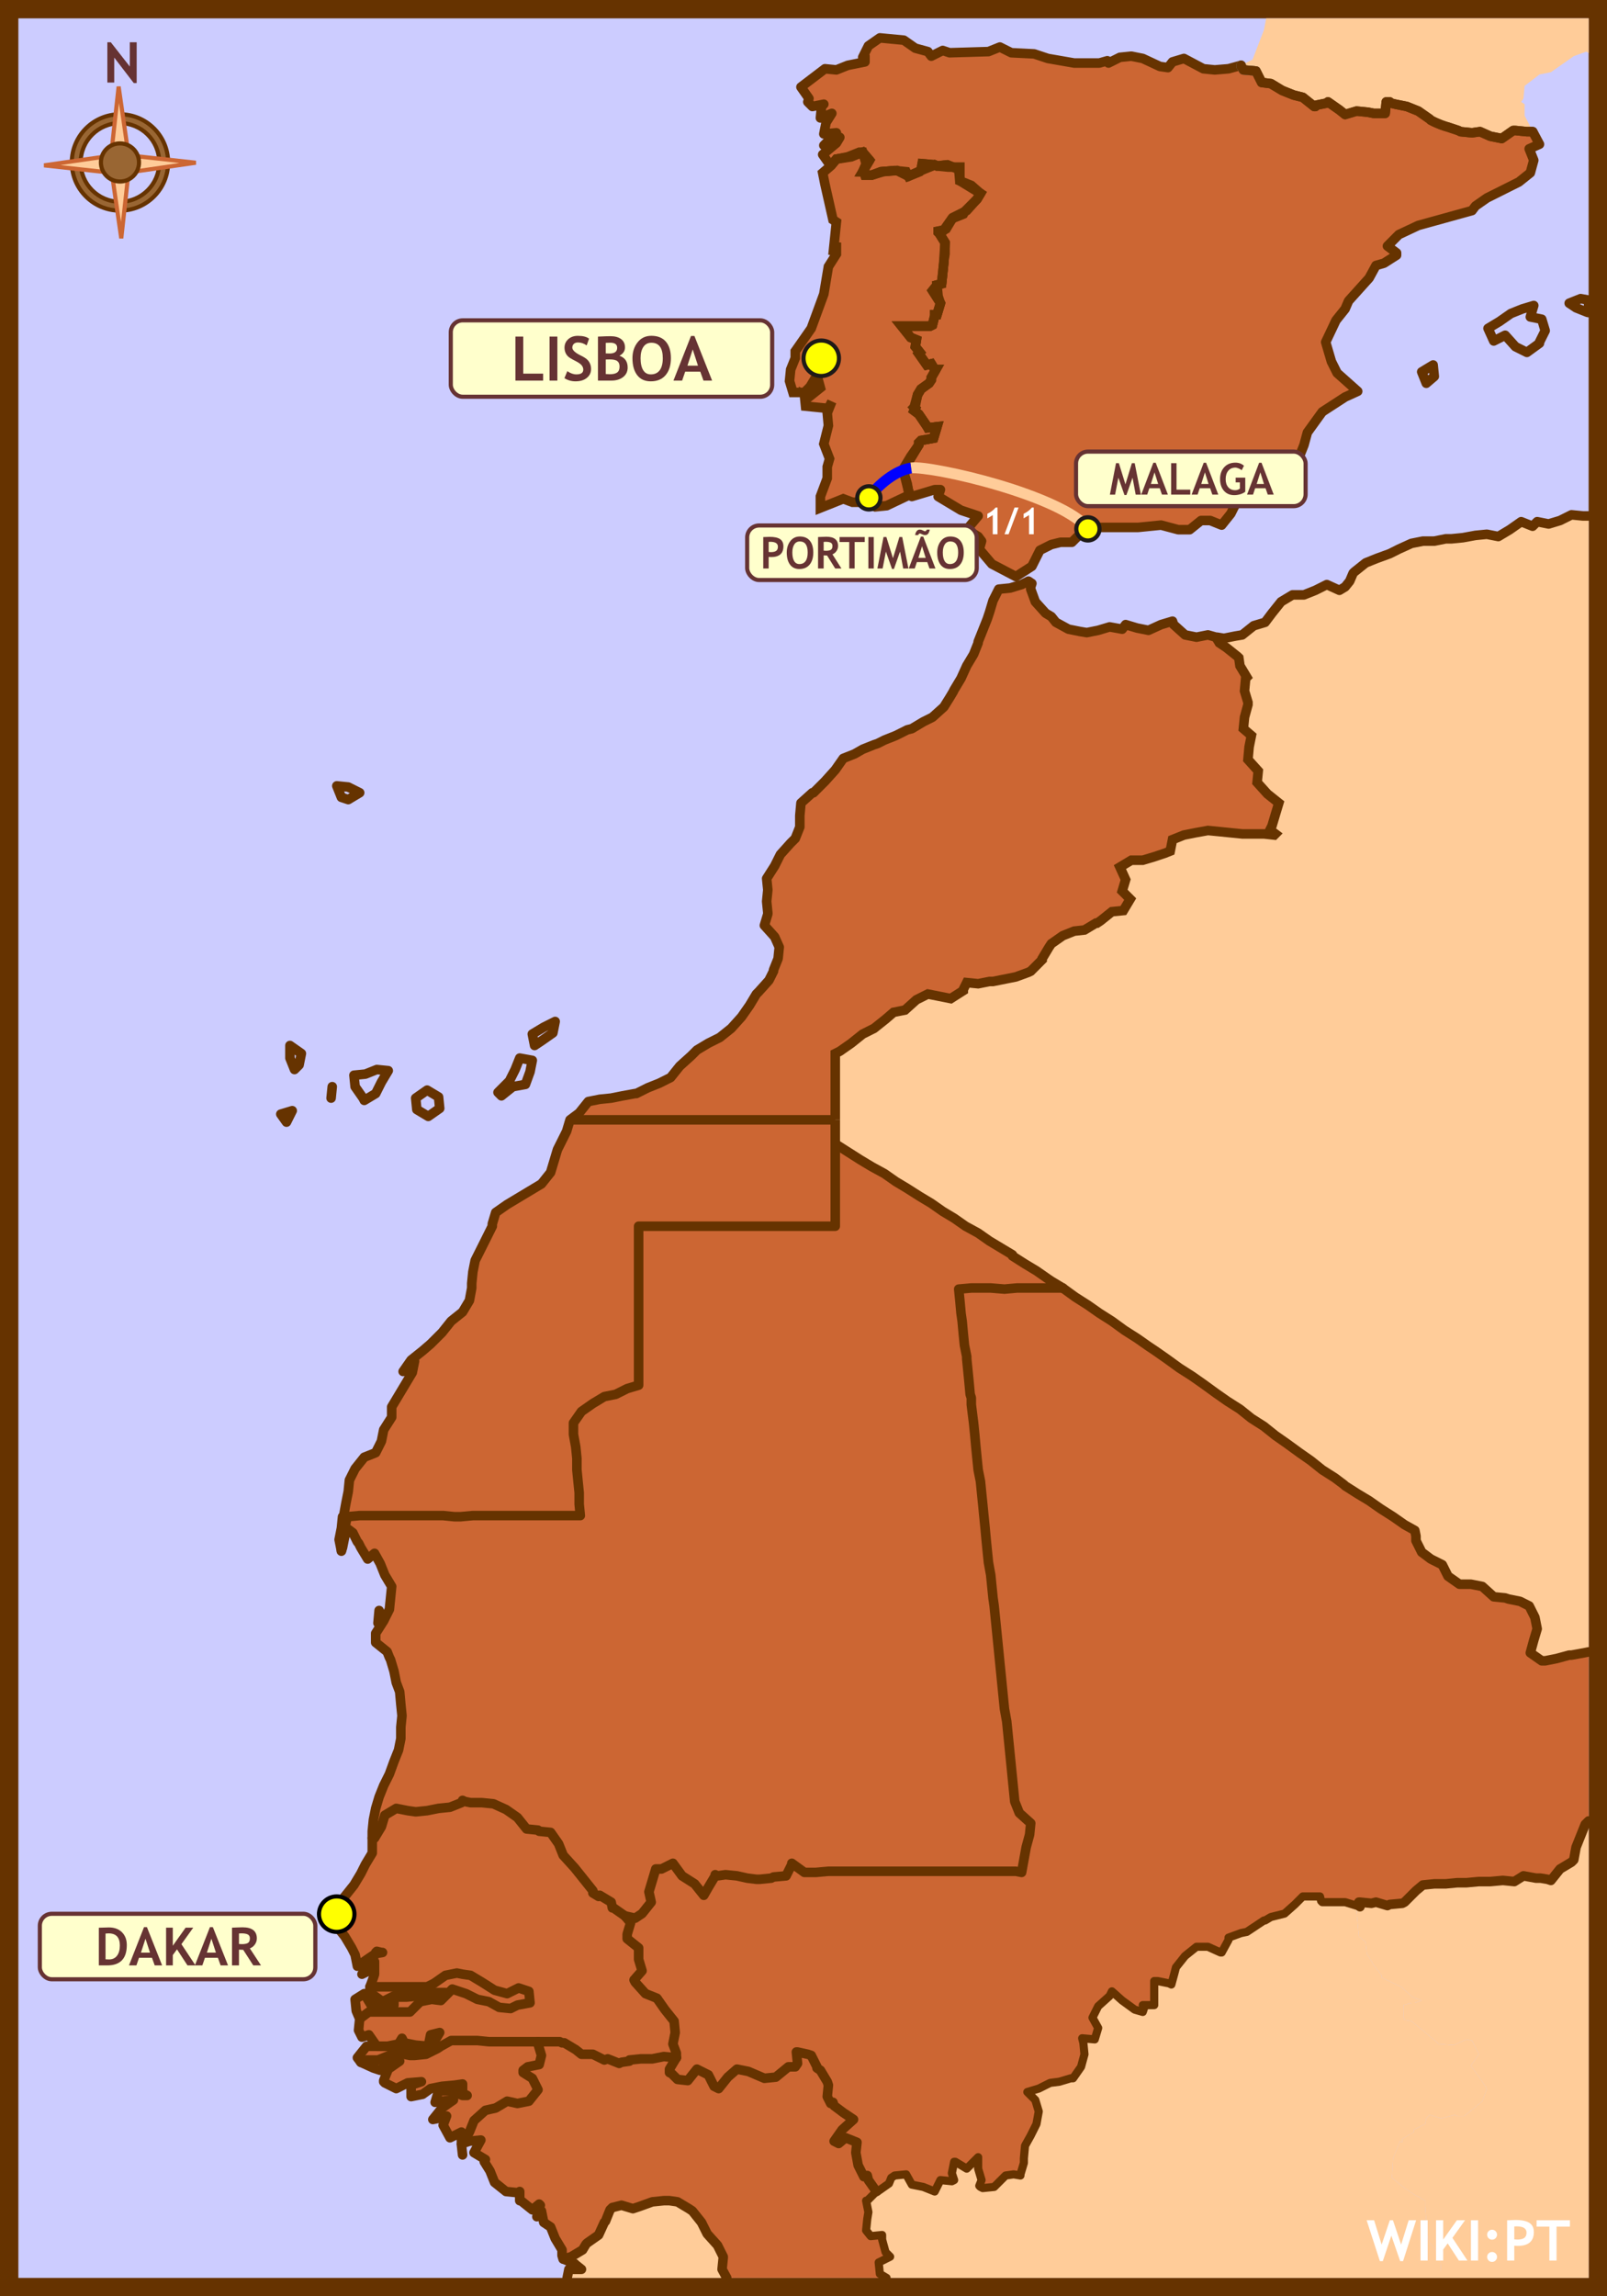 <?xml version="1.0" encoding="UTF-8" standalone="no"?>
<!-- Creator: CorelDRAW -->
<svg
   xmlns:dc="http://purl.org/dc/elements/1.1/"
   xmlns:cc="http://web.resource.org/cc/"
   xmlns:rdf="http://www.w3.org/1999/02/22-rdf-syntax-ns#"
   xmlns:svg="http://www.w3.org/2000/svg"
   xmlns="http://www.w3.org/2000/svg"
   xmlns:sodipodi="http://inkscape.sourceforge.net/DTD/sodipodi-0.dtd"
   xmlns:inkscape="http://www.inkscape.org/namespaces/inkscape"
   xml:space="preserve"
   width="350px"
   height="500px"
   style="shape-rendering:geometricPrecision; text-rendering:geometricPrecision; image-rendering:optimizeQuality; fill-rule:evenodd; clip-rule:evenodd"
   viewBox="0 0 350 500.001"
   id="svg1324"
   sodipodi:version="0.32"
   inkscape:version="0.42.2"
   sodipodi:docname="lisboa-dakar2006 day02.svg"
   sodipodi:docbase="C:\Documents and Settings\Márcio Silva\Os meus documentos"><sodipodi:namedview
   inkscape:window-height="712"
   inkscape:window-width="1024"
   inkscape:pageshadow="2"
   inkscape:pageopacity="0.0"
   borderopacity="1.0"
   bordercolor="#666666"
   pagecolor="#ffffff"
   id="base"
   inkscape:zoom="1.1936268"
   inkscape:cx="47.247706"
   inkscape:cy="262.06265"
   inkscape:window-x="-4"
   inkscape:window-y="-4"
   inkscape:current-layer="layer3" />
 <defs
   id="defs1326">
  <style
   type="text/css"
   id="style1328">
   
    .str8 {stroke:#1F1A17;stroke-width:0.9}
    .str7 {stroke:black;stroke-width:0.9}
    .str9 {stroke:#663300;stroke-width:0.9}
    .str11 {stroke:#663333;stroke-width:0.9}
    .str10 {stroke:#CC6633;stroke-width:0.9}
    .str4 {stroke:#663300;stroke-width:1.772;stroke-linecap:round;stroke-linejoin:round}
    .str3 {stroke:#838281;stroke-width:2.079;stroke-linecap:round;stroke-linejoin:round}
    .str1 {stroke:#663300;stroke-width:2.079}
    .str0 {stroke:#663300;stroke-width:2.079;stroke-linecap:round;stroke-linejoin:round}
    .str2 {stroke:#663300;stroke-width:2.083}
    .str6 {stroke:blue;stroke-width:2.362}
    .str5 {stroke:#FFCC99;stroke-width:2.362}
    .fil6 {fill:none}
    .fil4 {fill:none;fill-rule:nonzero}
    .fil0 {fill:#663300}
    .fil8 {fill:#996633}
    .fil1 {fill:#CCCCFF}
    .fil9 {fill:#FFCC99}
    .fil7 {fill:yellow}
    .fil11 {fill:#FFFFCC}
    .fil5 {fill:#65B95F;fill-rule:nonzero}
    .fil13 {fill:black;fill-rule:nonzero}
    .fil10 {fill:#663333;fill-rule:nonzero}
    .fil3 {fill:#CC6633;fill-rule:nonzero}
    .fil2 {fill:#FFCC99;fill-rule:nonzero}
    .fil12 {fill:white;fill-rule:nonzero}
   
  </style>
 
  
 
   
   
   
   
   
   
   
   
   
   
   
   
   
   
   
   
   
   
   
   
   
   
   
   
   
   
   
   
   
   
   
   
   
   
   
   
   
   
   
   
   
   
   
   
   
   
   
   
   
   
   
   
   
   
   
   
   
   
   
   
   
   
   
   
   
   
   
   
   
   
   
   
   
   
   
   
   
   
   
   
   
   
   
   
   
   
   
   
   
   
   
   
   
   
   
   
   
   
   
   
   
   
   
   
   
   
   
   
   
   
   
   
   
   
   
  
    
    
    
   
     
     
    
      
      
      
     
      
      
     
       
       
       
       
       
       
       
       
       
       
       
       
      </defs>
 
<g
   inkscape:groupmode="layer"
   id="layer1"
   inkscape:label="mapa"
   style="display:inline"
   sodipodi:insensitive="true"><rect
     id="rect4666"
     class="fil0"
     x="-0.001"
     y="-0.002"
     width="350.001"
     height="500.004"
     style="fill:#663300;fill-rule:evenodd" /><rect
     id="rect4668"
     class="fil1"
     x="3.998"
     y="3.999"
     width="342.002"
     height="492.003"
     style="fill:#ccccff;fill-rule:evenodd" /><path
     id="path4670"
     class="fil2"
     d="M 270.306,14.224 L 272.797,12.979 L 275.287,6.505 L 275.773,3.999 L 345.999,3.999 L 345.999,11.55 L 345.498,11.236 L 342.758,12.232 L 337.782,15.72 L 335.292,16.217 L 332.055,18.708 L 331.806,21.448 L 331.307,22.192 L 332.055,22.69 L 332.055,25.18 L 333.376,27.724 L 333.798,28.533 L 335.292,31.407 L 333.832,28.668 L 332.552,28.668 L 330.062,28.419 L 329.564,28.419 L 327.074,30.163 L 324.587,29.665 L 322.346,28.668 L 320.602,28.917 L 318.113,28.668 L 317.613,28.419 L 315.373,27.672 C 314.728,27.506 313.294,27.05 311.637,26.177 L 311.388,25.929 L 308.898,24.188 L 306.408,23.188 L 303.921,22.69 L 302.922,22.444 L 302.677,22.192 L 301.925,22.192 L 301.68,24.685 L 299.189,24.685 L 297.941,24.434 L 295.455,24.188 L 292.964,24.932 L 291.719,23.937 L 289.229,22.192 L 288.98,22.444 L 286.489,22.942 L 286.489,23.188 L 286.24,23.188 L 283.75,21.2 L 281.759,20.7 L 279.271,19.705 L 276.781,18.207 L 274.79,17.961 L 273.544,15.468 L 270.804,15.221 L 270.556,14.724 L 270.306,14.474 L 270.306,14.224 L 270.306,14.224 z "
     style="fill:#ffcc99;fill-rule:nonzero" /><path
     id="path4672"
     class="fil3 str0"
     d="M 180.919,36.141 L 179.177,33.649 L 182.166,31.159 L 182.912,29.914 L 181.916,30.91 L 179.427,31.656 L 182.166,28.917 L 179.427,29.166 L 179.924,26.675 L 181.17,24.685 L 178.679,25.68 L 178.928,23.188 L 179.427,22.69 L 176.936,23.188 L 175.94,22.192 L 176.189,21.448 L 174.445,18.955 L 179.675,14.973 L 182.166,15.221 L 184.656,14.224 L 188.391,13.478 L 188.391,12.232 L 187.893,12.482 L 189.134,9.99 L 191.629,8.248 L 196.855,8.746 L 199.344,10.49 L 202.084,11.236 L 202.831,12.232 L 205.32,10.987 L 206.815,11.485 L 215.283,11.236 L 217.769,10.24 L 220.262,11.485 L 225.241,11.734 L 228.229,12.731 L 233.957,13.727 L 239.43,13.727 L 241.174,13.229 L 241.423,13.727 L 243.914,12.482 L 246.402,12.232 L 248.893,12.731 L 252.629,14.473 L 254.373,14.724 L 255.365,13.478 L 257.858,12.731 L 262.09,14.973 L 264.578,15.221 L 267.568,14.973 L 270.307,14.224 L 270.307,14.473 L 270.556,14.724 L 270.804,15.221 L 273.544,15.468 L 274.79,17.961 L 276.782,18.207 L 279.271,19.705 L 281.759,20.7 L 283.75,21.2 L 286.24,23.188 L 286.489,23.188 L 286.489,22.942 L 288.98,22.444 L 289.229,22.192 L 291.719,23.936 L 292.964,24.932 L 295.455,24.188 L 297.941,24.434 L 299.19,24.685 L 301.681,24.685 L 301.925,22.192 L 302.677,22.192 L 302.922,22.444 L 303.921,22.69 L 306.409,23.188 L 308.898,24.188 L 311.388,25.929 L 311.637,26.177 C 313.294,27.05 314.728,27.506 315.373,27.672 L 317.614,28.419 L 318.113,28.668 L 320.602,28.917 L 322.346,28.668 L 324.587,29.665 L 327.074,30.163 L 329.564,28.419 L 330.063,28.419 L 332.552,28.668 L 333.833,28.668 L 335.293,31.407 L 333.051,32.404 L 334.048,34.895 L 333.3,37.634 L 330.81,39.626 L 323.839,43.114 L 321.35,44.857 L 320.602,45.854 L 308.898,49.092 L 304.664,51.08 L 302.178,53.575 L 304.167,55.065 L 304.167,55.563 L 301.431,57.306 L 299.685,57.806 L 298.194,60.545 L 293.712,65.526 L 292.964,67.27 L 290.973,69.76 L 288.731,74.493 L 289.976,78.727 L 291.222,81.214 L 295.703,85.203 L 292.964,86.448 L 287.984,89.683 L 284.747,94.165 L 284.001,96.906 L 282.509,100.641 L 280.014,102.386 L 277.529,102.386 L 275.038,103.382 L 269.56,106.868 L 269.311,109.359 L 268.065,111.851 L 266.074,114.341 L 263.583,113.34 L 261.59,113.34 L 259.104,115.336 L 256.614,115.336 L 252.878,114.341 L 247.898,114.839 L 237.193,114.839 L 235.948,115.582 L 233.454,118.077 L 230.968,118.077 L 228.975,118.572 L 226.485,119.82 L 224.742,123.303 L 221.255,125.545 L 216.027,122.806 L 213.286,119.567 L 213.785,117.824 L 213.041,116.827 L 210.55,115.336 L 213.041,112.345 L 209.306,111.102 L 204.324,108.114 L 204.823,106.62 L 203.578,106.62 L 198.597,108.114 L 198.099,107.366 L 197.854,106.868 L 196.855,102.883 L 196.604,102.634 L 200.091,96.906 L 200.091,96.407 L 200.59,95.91 L 203.329,95.411 L 204.076,92.921 L 202.084,93.169 L 200.091,90.181 L 199.094,89.434 L 199.343,88.935 L 199.094,88.69 L 199.843,85.951 L 200.59,84.704 L 202.332,83.456 L 202.831,82.708 L 202.831,82.211 L 203.827,80.47 L 203.578,80.47 L 202.831,79.224 L 201.834,79.472 L 200.091,76.982 L 200.34,76.731 L 199.343,75.489 L 199.593,73.994 L 198.348,73.497 L 196.355,71.006 L 202.581,71.006 L 203.081,70.757 L 203.578,68.764 L 203.578,68.515 L 204.076,68.515 L 204.823,66.024 L 203.081,63.285 L 204.076,62.039 L 205.072,61.79 L 205.569,57.057 L 205.569,56.809 L 205.818,52.824 L 204.573,50.835 L 204.324,50.582 L 204.324,50.337 L 205.569,50.087 L 207.314,47.598 L 209.803,46.601 L 210.053,46.102 L 212.789,43.363 L 213.539,42.117 L 209.057,39.378 L 208.807,36.887 L 206.318,35.89 L 204.076,36.141 L 203.578,35.89 L 200.839,35.641 L 200.59,37.136 L 197.854,38.383 L 195.36,37.136 L 191.873,37.386 L 189.885,38.132 L 188.391,38.132 L 188.142,37.386 L 187.893,37.386 L 189.387,34.895 L 187.893,33.151 L 185.403,34.148 L 182.165,34.646 L 180.919,36.141 L 180.919,36.141 z "
     style="fill:#cc6633;fill-rule:nonzero;stroke:#663300;stroke-width:2.079;stroke-linecap:round;stroke-linejoin:round" /><polygon
     id="polygon4674"
     class="fil2"
     points="296.203,415.179 296.203,415.681 295.455,416.176 295.703,418.913 295.953,421.655 297.448,422.902 297.697,425.392 299.19,427.88 300.934,430.124 300.934,430.622 305.163,432.614 307.654,434.855 309.646,435.603 308.151,436.103 307.405,436.103 305.661,436.6 305.661,439.087 305.91,439.834 307.405,440.087 310.144,442.326 313.381,445.069 316.618,445.314 319.359,444.069 320.603,444.319 322.094,447.308 320.351,449.798 322.346,452.537 322.844,453.284 323.841,454.778 322.844,457.522 319.853,460.005 318.86,460.752 317.366,460.752 316.866,460.507 313.879,461.254 311.388,460.507 310.642,461.254 310.392,462.499 307.902,463.739 307.902,464.244 305.416,465.737 305.416,466.481 304.917,466.233 304.42,467.481 303.419,469.971 303.175,474.202 305.91,476.443 308.151,477.938 309.148,478.436 310.392,479.184 310.392,480.429 310.642,483.667 310.642,485.908 310.891,486.655 311.388,488.4 311.638,488.648 313.629,491.139 313.879,494.625 313.879,496.001 193.092,496.001 191.628,495.124 191.375,492.633 193.867,491.387 192.874,490.391 192.123,487.652 192.123,486.655 189.636,486.905 188.637,485.66 188.89,483.169 189.134,481.673 188.637,479.184 188.89,479.184 190.878,477.19 191.13,477.19 193.617,475.448 194.115,474.202 194.863,473.703 197.352,473.454 198.597,475.696 201.087,476.194 203.578,477.19 204.822,474.7 207.314,474.953 207.811,474.7 207.314,473.21 207.811,470.716 208.059,470.716 210.551,472.213 213.041,469.718 213.041,472.213 213.784,474.7 213.287,475.949 213.538,476.194 214.037,476.443 216.524,476.194 219.015,473.703 220.758,473.454 222.253,473.703 222.253,473.454 222.999,470.964 222.999,469.971 223.248,467.228 224.493,464.99 225.738,462.499 226.236,459.76 225.49,457.266 223.745,455.523 226.236,454.778 228.727,453.534 230.719,453.284 233.21,452.537 233.707,452.537 235.45,450.042 236.194,447.306 235.948,444.816 235.695,443.819 238.435,444.069 239.181,441.577 237.937,439.335 239.181,436.846 241.672,434.606 242.17,433.608 244.411,435.603 247.15,437.593 248.894,438.092 249.142,437.346 248.894,436.6 251.383,436.6 251.383,431.365 252.131,431.365 254.621,431.868 255.119,432.117 255.865,429.378 256.117,428.381 258.104,425.89 260.598,423.897 263.086,423.897 265.825,425.141 266.074,425.141 267.568,422.402 267.568,421.909 270.307,420.909 271.552,420.657 275.289,418.171 275.534,418.171 276.782,417.426 277.774,417.173 279.77,416.675 282.012,414.686 282.509,414.184 283.749,412.942 287.486,412.942 287.736,413.935 287.984,414.184 292.964,414.184 296.203,415.179 "
     style="fill:#ffcc99;fill-rule:nonzero"
     transform="translate(-5.000000e-4,2.000000e-4)" /><polygon
     id="polygon4676"
     class="fil3"
     points="81.825,425.392 83.315,425.141 82.07,424.895 81.825,425.392 77.84,428.13 77.343,425.64 75.101,421.655 73.108,419.164 70.868,417.67 70.12,416.675 72.86,415.429 74.105,414.184 77.091,410.448 81.077,403.478 81.077,398.744 81.825,393.764 86.802,381.061 87.3,378.571 87.548,373.591 87.05,368.361 84.311,359.644 81.825,357.651 81.825,355.659 84.809,350.432 85.308,345.448 81.573,338.224 80.08,339.474 76.843,333.741 75.848,332.998 75.101,334.489 74.353,337.729 73.856,335.24 76.098,322.29 77.343,319.798 79.335,317.307 81.825,316.31 83.07,313.823 83.567,311.328 85.308,308.589 85.308,306.349 89.79,298.875 90.287,296.387 87.799,298.629 89.542,296.137 93.775,292.649 98.257,287.671 100.748,285.678 102.237,283.187 103.483,274.474 107.219,267.002 107.965,264.013 117.925,257.785 119.919,255.295 120.666,253.054 121.412,250.315 123.404,246.329 124.15,243.842 126.145,242.343 128.132,239.856 138.594,238.112 146.059,234.626 148.055,232.134 151.788,228.648 156.767,225.908 159.259,223.916 161.5,221.425 164.736,216.447 167.476,213.456 169.467,208.725 169.717,206.231 168.721,203.994 166.479,201.504 167.227,199.013 166.977,191.292 169.966,186.061 173.204,182.577 174.197,180.085 174.445,174.857 179.676,170.124 183.659,165.142 198.597,158.666 203.081,156.176 205.569,153.934 212.044,142.482 216.276,130.775 217.523,128.284 220.011,128.036 223.996,126.54 224.742,127.04 224.493,128.284 225.49,131.024 229.971,135.508 232.71,137.001 236.692,137.75 241.672,136.503 244.411,137.001 245.159,136.006 250.14,137.251 255.366,135.257 255.617,136.006 258.104,138.247 260.598,138.745 263.086,138.247 264.828,138.745 265.577,139.74 265.577,139.992 269.559,142.979 269.81,143.228 270.058,144.972 271.552,147.462 271.054,150.451 271.801,152.938 270.806,158.666 271.801,159.165 272.549,160.659 271.801,163.15 272.3,165.89 274.043,168.132 273.793,170.622 276.533,173.113 278.526,174.857 277.03,179.837 276.533,180.833 276.782,180.833 277.774,181.581 277.53,181.827 275.289,181.581 268.565,181.333 262.587,180.833 260.1,181.333 255.366,182.822 254.87,185.317 253.625,185.813 251.383,186.558 248.894,187.306 243.914,187.806 243.914,188.8 245.159,191.54 244.411,194.032 245.904,195.276 246.155,197.767 242.17,198.515 239.68,200.508 238.932,201.006 236.194,202.501 234.952,202.501 231.466,203.746 228.975,205.488 226.983,208.725 224.493,211.467 221.256,212.712 215.529,213.708 213.041,214.202 210.551,213.953 210.053,213.708 210.053,214.953 208.059,217.44 205.569,216.942 201.587,216.693 199.095,218.684 197.854,219.681 195.36,219.931 192.874,221.923 189.886,224.165 187.396,225.41 184.408,227.901 181.918,229.396 181.918,249.07 184.656,250.812 220.508,273.228 220.508,273.474 228.975,278.953 230.22,279.699 231.466,280.697 232.71,281.444 251.383,293.897 251.634,294.147 270.058,306.846 288.731,320.295 292.715,323.283 292.964,323.534 308.151,333.247 308.4,334.489 308.4,335.484 309.646,337.979 312.385,339.723 314.377,341.465 316.121,343.957 319.359,344.954 321.848,344.45 325.331,347.693 327.822,347.938 331.06,348.689 333.799,350.18 334.297,353.667 335.042,356.158 333.051,359.145 335.79,361.637 341.768,360.393 346,359.656 346,396.751 345,397.998 344.257,400.488 344.502,400.986 342.76,404.971 342.265,405.471 339.776,406.96 337.783,409.451 337.036,409.205 335.541,408.956 331.806,408.455 329.814,409.7 327.327,409.451 319.359,409.954 309.894,410.448 305.91,414.184 302.677,414.686 302.178,414.931 299.685,414.184 295.953,414.184 296.203,415.179 292.964,414.184 287.984,414.184 287.736,413.935 287.486,412.942 283.749,412.942 282.509,414.184 282.012,414.686 279.77,416.675 277.774,417.173 276.782,417.426 275.534,418.171 275.289,418.171 271.552,420.657 270.307,420.909 267.568,421.909 267.568,422.402 266.074,425.141 265.825,425.141 263.086,423.897 260.598,423.897 258.104,425.89 256.117,428.381 255.865,429.378 255.119,432.117 254.621,431.868 252.131,431.365 251.383,431.365 251.383,436.6 248.894,436.6 249.142,437.346 248.894,438.092 247.15,437.593 244.411,435.603 242.17,433.608 241.672,434.606 239.181,436.846 237.937,439.335 239.181,441.577 238.435,444.069 235.695,443.819 235.948,444.816 236.194,447.306 235.45,450.042 233.707,452.537 233.21,452.537 230.719,453.284 228.727,453.534 226.236,454.778 223.745,455.523 225.49,457.266 226.236,459.76 225.738,462.499 224.493,464.99 223.248,467.228 222.999,469.971 222.999,470.964 222.253,473.454 222.253,473.703 220.758,473.454 219.015,473.703 216.524,476.194 214.037,476.443 213.538,476.194 213.287,475.949 213.784,474.7 213.041,472.213 213.041,469.718 210.551,472.213 208.059,470.716 207.811,470.716 207.314,473.21 207.811,474.7 207.314,474.953 204.822,474.7 203.578,477.19 201.087,476.194 198.597,475.696 197.352,473.454 194.863,473.703 194.115,474.202 193.617,475.448 191.13,477.19 190.878,477.19 188.89,479.184 188.637,479.184 189.134,481.673 188.89,483.169 188.637,485.66 189.636,486.905 192.123,486.655 192.123,487.652 192.874,490.391 193.867,491.387 191.375,492.633 191.628,495.124 193.092,496.001 158.287,496.001 157.267,494.128 157.515,491.636 157.515,491.387 156.27,488.897 154.029,486.407 152.783,483.915 150.796,481.425 150.044,480.927 147.558,479.436 145.814,479.184 144.57,479.184 142.079,479.436 139.339,480.429 137.846,480.927 135.356,480.179 133.362,480.678 132.865,481.176 131.869,483.667 131.621,483.915 130.374,486.655 127.887,488.4 127.635,488.648 126.888,489.894 124.4,491.387 122.659,491.886 122.409,489.894 119.919,484.911 118.425,483.916 117.925,481.425 116.93,482.669 117.677,480.179 117.428,479.931 115.935,481.176 113.195,479.184 113.195,477.19 110.207,477.19 107.716,475.199 105.479,470.716 105.723,470.221 103.238,468.727 104.731,465.987 100.499,466.734 100.499,464.244 98.008,465.484 96.514,462.745 97.262,460.752 94.274,461.502 96.265,459.008 98.755,457.266 94.771,457.768 95.517,455.278 98.257,455.278 100.748,456.274 101.739,456.274 100.748,455.775 100.748,453.782 93.775,454.778 92.032,456.023 89.542,456.522 89.542,454.032 91.783,453.284 88.794,453.534 86.305,454.778 83.567,453.284 84.561,450.543 87.05,448.802 83.814,449.798 82.818,450.795 78.587,449.05 77.84,448.053 79.83,445.566 84.311,445.566 91.783,445.811 92.78,445.566 93.277,445.566 93.277,445.314 94.274,445.069 95.767,442.574 93.775,443.072 93.277,445.314 92.78,445.566 88.047,444.816 87.548,443.819 86.802,445.069 84.311,445.566 82.07,445.566 80.331,443.072 78.837,443.57 78.089,442.076 78.339,439.588 77.591,437.845 77.343,435.352 79.335,434.107 80.828,436.6 85.805,436.6 85.805,434.855 91.036,434.606 93.525,433.861 94.771,433.861 96.017,434.358 97.013,433.861 94.771,433.861 93.525,433.358 90.787,434.358 85.805,434.606 83.315,435.85 80.58,433.861 80.58,432.614 81.573,429.872 81.573,427.136 80.331,429.127 78.837,429.872 81.825,425.392 "
     style="fill:#cc6633;fill-rule:nonzero"
     transform="translate(-5.000000e-4,2.000000e-4)" /><path
     id="path4678"
     class="fil2"
     d="M 158.286,496.001 L 123.526,496.001 L 123.902,494.128 L 126.641,494.128 L 125.148,492.883 L 122.658,491.886 L 124.399,491.387 L 126.887,489.894 L 127.634,488.648 L 127.886,488.4 L 130.373,486.655 L 131.621,483.915 L 131.869,483.667 L 132.864,481.176 L 133.362,480.677 L 135.355,480.179 L 137.845,480.927 L 139.338,480.428 L 142.078,479.436 L 144.569,479.183 L 145.813,479.183 L 147.557,479.436 L 150.044,480.927 L 150.795,481.425 L 152.782,483.915 L 154.029,486.407 L 156.269,488.897 L 157.514,491.387 L 157.514,491.636 L 157.266,494.128 L 158.286,496.001 L 158.286,496.001 z M 181.917,249.069 L 181.917,229.395 L 184.407,227.9 L 187.395,225.409 L 189.885,224.164 L 192.873,221.923 L 195.359,219.93 L 197.854,219.681 L 199.094,218.684 L 201.586,216.693 L 205.569,216.942 L 208.058,217.439 L 210.052,214.953 L 210.052,213.708 L 210.55,213.952 L 213.04,214.202 L 215.528,213.708 L 221.255,212.711 L 224.492,211.466 L 226.982,208.725 L 228.975,205.488 L 231.465,203.745 L 234.951,202.5 L 236.193,202.5 L 238.931,201.005 L 239.679,200.508 L 242.169,198.514 L 246.154,197.767 L 245.903,195.276 L 244.41,194.032 L 245.158,191.54 L 243.913,188.8 L 243.913,187.804 L 248.893,187.306 L 251.382,186.558 L 253.624,185.813 L 254.869,185.317 L 255.365,182.822 L 260.099,181.333 L 262.586,180.833 L 268.564,181.333 L 275.288,181.581 L 277.529,181.826 L 277.773,181.581 L 276.781,180.833 L 276.532,180.833 L 277.029,179.836 L 278.526,174.857 L 276.532,173.112 L 273.792,170.621 L 274.042,168.131 L 272.299,165.89 L 271.8,163.148 L 272.548,160.659 L 271.8,159.164 L 270.805,158.666 L 271.8,152.938 L 271.053,150.45 L 271.551,147.462 L 270.057,144.971 L 269.809,143.228 L 269.559,142.979 L 265.576,139.992 L 265.576,139.74 L 264.827,138.744 L 266.572,138.995 L 270.554,138.247 L 273.046,136.255 L 275.533,135.508 L 277.029,133.516 L 279.023,131.023 L 281.513,129.529 L 284,129.529 L 288.98,127.288 L 291.72,128.532 L 292.963,127.786 L 294.707,124.798 L 297.447,122.561 L 307.404,118.322 L 323.84,116.333 L 326.33,116.828 L 331.307,113.593 L 333.798,114.586 L 334.794,113.593 L 337.283,114.091 L 342.264,112.098 L 345.999,112.172 L 345.999,359.655 L 341.767,360.392 L 335.789,361.637 L 333.05,359.144 L 335.042,356.157 L 334.296,353.666 L 333.798,350.179 L 331.059,348.688 L 327.821,347.937 L 325.33,347.692 L 321.847,344.449 L 319.358,344.953 L 316.12,343.957 L 314.376,341.464 L 312.384,339.722 L 309.645,337.978 L 308.399,335.483 L 308.399,334.488 L 308.15,333.246 L 292.963,323.533 L 292.714,323.283 L 288.73,320.294 L 270.057,306.845 L 251.633,294.146 L 251.382,293.897 L 232.709,281.443 L 231.465,280.696 L 230.219,279.698 L 228.975,278.952 L 220.507,273.473 L 220.507,273.227 L 184.655,250.811 L 181.917,249.069 L 181.917,249.069 z M 313.879,496.001 L 313.879,494.625 L 313.628,491.139 L 311.637,488.648 L 311.388,488.4 L 310.891,486.655 L 310.641,485.907 L 310.641,483.667 L 310.391,480.428 L 310.391,479.183 L 309.147,478.436 L 308.15,477.937 L 305.91,476.443 L 303.174,474.201 L 303.419,469.971 L 304.419,467.481 L 304.917,466.233 L 305.415,466.481 L 305.415,465.736 L 307.901,464.244 L 307.901,463.739 L 310.391,462.499 L 310.641,461.254 L 311.388,460.507 L 313.879,461.254 L 316.866,460.507 L 317.365,460.752 L 318.86,460.752 L 319.853,460.005 L 322.843,457.522 L 323.84,454.778 L 322.843,453.284 L 322.345,452.536 L 320.35,449.797 L 322.093,447.305 L 320.603,444.318 L 319.358,444.069 L 316.618,445.314 L 313.38,445.068 L 310.143,442.326 L 307.404,440.086 L 305.91,439.834 L 305.661,439.087 L 305.661,436.6 L 307.404,436.103 L 308.15,436.103 L 309.646,435.603 L 307.653,434.855 L 305.162,432.614 L 300.934,430.622 L 300.934,430.124 L 299.189,427.88 L 297.696,425.392 L 297.447,422.901 L 295.952,421.655 L 295.703,418.913 L 295.455,416.176 L 296.202,415.681 L 296.202,415.179 L 295.952,414.183 L 299.684,414.183 L 302.178,414.931 L 302.676,414.685 L 305.91,414.183 L 309.894,410.448 L 319.358,409.954 L 327.327,409.451 L 329.813,409.7 L 331.806,408.455 L 335.54,408.956 L 337.036,409.205 L 337.782,409.451 L 339.776,406.96 L 342.264,405.47 L 342.759,404.971 L 344.501,400.986 L 344.257,400.487 L 345,397.998 L 345.999,396.75 L 345.999,496.001 L 313.879,496.001 L 313.879,496.001 z "
     style="fill:#ffcc99;fill-rule:nonzero" /><polyline
     id="polyline4680"
     class="fil4 str0"
     points="158.287,496.001 157.266,494.128 157.515,491.636 157.515,491.388 156.27,488.897 154.028,486.407 152.783,483.915 150.796,481.424 150.043,480.927 147.558,479.436 145.814,479.182 144.569,479.182 142.079,479.436 139.339,480.429 137.846,480.927 135.356,480.179 133.364,480.679 132.865,481.176 131.869,483.666 131.62,483.915 130.374,486.655 127.887,488.4 127.635,488.648 126.888,489.894 124.401,491.388 122.658,491.886 "
     style="fill:none;fill-rule:nonzero;stroke:#663300;stroke-width:2.079;stroke-linecap:round;stroke-linejoin:round"
     transform="translate(-5.000000e-4,2.000000e-4)" /><polyline
     id="polyline4682"
     class="fil4 str0"
     points="190.878,477.19 189.134,474.7 188.89,473.703 188.142,473.956 186.897,471.466 186.399,468.727 186.648,466.481 184.158,465.485 182.663,466.734 181.669,466.233 183.411,463.741 185.9,461.504 183.66,460.005 181.669,458.515 181.418,457.768 180.921,458.016 180.173,456.523 180.421,454.032 180.173,453.284 178.679,450.795 177.932,450.298 177.932,450.042 176.687,447.556 175.939,447.306 173.701,446.811 173.449,446.811 173.701,449.299 173.204,450.042 171.707,450.042 168.967,452.287 166.479,452.537 162.994,451.043 160.504,450.544 158.512,452.287 156.519,454.778 155.522,454.281 154.277,451.79 151.788,450.544 149.795,453.035 147.558,452.782 146.313,451.54 145.814,451.292 145.814,450.544 147.309,448.053 "
     style="fill:none;fill-rule:nonzero;stroke:#663300;stroke-width:2.079;stroke-linecap:round;stroke-linejoin:round"
     transform="translate(-5.000000e-4,2.000000e-4)" /><polyline
     id="polyline4684"
     class="fil4 str0"
     points="296.203,415.179 295.953,414.184 296.203,414.184 298.693,414.432 299.685,414.184 302.179,414.931 302.677,414.686 305.417,414.432 305.909,414.184 308.401,411.696 309.894,410.448 312.384,410.198 314.876,410.198 317.366,409.953 319.359,409.953 322.094,409.7 324.587,409.7 327.327,409.451 329.814,409.7 331.806,408.455 334.545,408.957 335.542,408.957 337.035,409.205 337.783,409.451 339.775,406.96 342.265,405.47 342.76,404.971 343.262,402.232 344.257,399.738 345.254,397.251 346,396.504 "
     style="fill:none;fill-rule:nonzero;stroke:#663300;stroke-width:2.079;stroke-linecap:round;stroke-linejoin:round"
     transform="translate(-5.000000e-4,2.000000e-4)" /><polyline
     id="polyline4686"
     class="fil4 str0"
     points="136.103,417.172 138.344,417.67 139.837,416.675 141.83,414.184 141.333,411.942 142.079,409.451 142.825,406.96 144.072,406.96 146.558,405.72 148.554,408.455 151.293,410.199 153.282,412.69 154.277,410.95 155.772,408.455 155.772,408.206 156.27,408.455 158.013,408.206 160.503,408.455 162.745,408.956 164.736,409.205 165.484,409.205 167.971,408.956 168.468,408.703 171.207,408.455 172.454,405.964 172.454,405.72 175.194,407.708 177.682,407.708 180.422,407.462 221.256,407.462 222.502,407.708 222.999,404.971 223.497,402.232 224.244,399.488 224.493,396.999 222.003,394.76 221.007,392.265 220.757,389.781 220.508,387.288 220.262,384.798 220.011,382.307 219.762,379.816 219.512,377.327 219.264,374.834 218.766,372.095 218.517,369.608 218.268,367.117 218.021,364.626 217.769,362.135 217.523,359.644 217.272,357.154 217.023,354.663 216.773,352.172 216.524,349.686 216.276,347.938 216.027,345.448 215.78,342.957 215.283,340.217 215.03,337.729 214.783,335.24 214.532,332.501 214.282,330.01 214.037,327.518 213.785,325.028 213.54,322.537 213.041,320.046 212.79,317.556 212.544,315.069 212.295,312.325 212.044,309.838 211.795,307.842 211.547,305.853 211.547,304.358 211.298,303.607 211.046,300.871 210.799,298.381 210.55,295.89 210.55,295.393 210.302,294.147 210.053,292.901 209.804,290.41 209.554,287.671 209.306,285.927 209.057,283.187 208.807,280.697 211.547,280.452 215.78,280.452 218.766,280.697 221.504,280.452 231.466,280.452 "
     style="fill:none;fill-rule:nonzero;stroke:#663300;stroke-width:2.079;stroke-linecap:round;stroke-linejoin:round"
     transform="translate(-5.000000e-4,2.000000e-4)" /><polyline
     id="polyline4688"
     class="fil4 str0"
     points="117.179,444.568 106.476,444.568 103.981,444.319 98.257,444.319 96.016,445.566 95.269,446.061 92.778,447.307 90.289,447.556 89.292,447.556 86.802,447.058 84.811,447.556 82.323,448.554 79.83,448.554 78.587,449.05 "
     style="fill:none;fill-rule:nonzero;stroke:#663300;stroke-width:2.079;stroke-linecap:round;stroke-linejoin:round"
     transform="translate(-5.000000e-4,2.000000e-4)" /><polyline
     id="polyline4690"
     class="fil4 str0"
     points="147.309,448.053 147.309,447.058 146.558,445.069 147.056,442.575 146.812,440.087 144.819,437.592 143.075,435.102 140.586,434.107 138.344,431.616 138.095,431.12 139.837,429.127 139.091,426.636 139.091,424.146 136.6,422.154 136.6,421.157 137.347,418.667 136.103,417.172 "
     style="fill:none;fill-rule:nonzero;stroke:#663300;stroke-width:2.079;stroke-linecap:round;stroke-linejoin:round"
     transform="translate(-5.000000e-4,2.000000e-4)" /><polyline
     id="polyline4692"
     class="fil4 str0"
     points="147.309,448.053 144.57,447.804 142.079,448.302 139.589,448.302 137.098,448.554 137.098,448.802 135.356,449.05 134.858,449.299 132.367,448.302 131.62,448.554 129.131,447.307 126.642,447.307 125.398,446.31 122.907,444.816 122.409,444.816 121.907,444.568 117.179,444.568 "
     style="fill:none;fill-rule:nonzero;stroke:#663300;stroke-width:2.079;stroke-linecap:round;stroke-linejoin:round"
     transform="translate(-5.000000e-4,2.000000e-4)" /><polyline
     id="polyline4694"
     class="fil4 str0"
     points="117.179,444.568 117.179,445.069 117.927,447.556 117.428,449.548 114.938,450.042 113.943,450.795 113.943,451.292 115.935,452.537 117.179,455.028 115.186,457.522 112.698,458.017 110.456,457.522 107.965,459.008 105.723,459.511 103.238,461.749 102.238,464.244 100.748,466.734 "
     style="fill:none;fill-rule:nonzero;stroke:#663300;stroke-width:2.079;stroke-linecap:round;stroke-linejoin:round"
     transform="translate(-5.000000e-4,2.000000e-4)" /><polyline
     id="polyline4696"
     class="fil4 str0"
     points="346,359.693 345,359.893 342.265,360.391 341.766,360.391 339.028,361.139 336.537,361.636 335.79,361.636 333.3,359.893 334.048,357.154 334.794,354.663 334.297,352.172 333.051,349.686 331.06,348.689 328.569,348.187 327.822,347.938 325.331,347.693 322.844,345.448 320.351,344.954 317.863,344.954 315.373,343.21 314.127,340.72 311.638,339.474 309.646,337.979 308.4,335.484 308.4,334.489 308.151,333.247 305.91,331.998 303.421,330.259 300.68,328.514 298.194,326.771 295.703,325.276 292.964,323.534 292.715,323.283 290.724,321.79 287.985,320.046 285.494,318.053 283.004,316.31 280.267,314.318 277.775,312.574 275.288,310.583 272.549,308.838 270.058,306.846 267.319,305.103 264.828,303.358 262.09,301.369 259.603,299.626 256.863,297.88 254.124,295.89 251.633,294.147 250.14,293.151 247.649,291.406 244.91,289.663 242.17,287.671 239.431,285.927 236.94,284.183 234.205,282.441 231.466,280.452 "
     style="fill:none;fill-rule:nonzero;stroke:#663300;stroke-width:2.079;stroke-linecap:round;stroke-linejoin:round"
     transform="translate(-5.000000e-4,2.000000e-4)" /><polyline
     id="polyline4698"
     class="fil4 str0"
     points="78.338,439.588 80.331,438.092 89.292,438.092 91.534,435.85 94.024,435.35 96.016,435.603 98.507,433.11 100.748,433.86 101.495,434.107 103.981,435.35 106.476,435.85 108.713,437.095 111.202,437.346 112.698,436.6 115.436,436.102 115.186,433.608 112.947,432.863 110.456,434.107 107.717,433.358 104.977,431.616 102.491,430.124 100.748,429.872 99.498,429.623 97.013,430.124 94.522,431.867 93.028,432.615 80.579,432.615 "
     style="fill:none;fill-rule:nonzero;stroke:#663300;stroke-width:2.079;stroke-linecap:round;stroke-linejoin:round"
     transform="translate(-5.000000e-4,2.000000e-4)" /><polyline
     id="polyline4700"
     class="fil4 str0"
     points="136.103,417.172 133.612,415.429 133.362,415.429 133.114,414.184 130.627,412.69 130.374,412.942 129.131,412.191 129.131,411.696 127.14,409.205 125.149,406.716 122.658,403.975 121.661,401.481 119.919,398.995 117.428,398.744 117.179,398.496 114.689,398.247 112.698,395.753 110.207,394.009 107.468,392.768 104.977,392.522 102.491,392.522 101.246,392.265 100.748,392.02 100.499,392.522 98.008,393.514 95.519,393.764 93.028,394.262 90.537,394.51 88.794,394.262 86.303,393.764 83.814,395.259 83.07,397.749 81.573,400.24 81.077,400.24 "
     style="fill:none;fill-rule:nonzero;stroke:#663300;stroke-width:2.079;stroke-linecap:round;stroke-linejoin:round"
     transform="translate(-5.000000e-4,2.000000e-4)" /><polyline
     id="polyline4702"
     class="fil4 str0"
     points="74.354,337.731 74.354,335.24 75.101,332.745 75.599,330.258 78.338,330.009 96.514,330.009 99.004,330.258 100.25,330.258 102.989,330.009 126.39,330.009 126.145,327.519 126.145,325.028 125.892,322.537 125.646,320.046 125.646,317.556 125.397,315.068 124.9,312.325 124.9,309.838 126.642,307.344 129.129,305.603 131.62,304.106 134.11,303.608 136.601,302.362 139.091,301.616 139.091,267.001 181.917,267.001 181.917,249.068 "
     style="fill:none;fill-rule:nonzero;stroke:#663300;stroke-width:2.079;stroke-linecap:round;stroke-linejoin:round"
     transform="translate(-5.000000e-4,2.000000e-4)" /><polyline
     id="polyline4704"
     class="fil4 str0"
     points="231.466,280.452 228.975,278.953 228.229,278.454 225.738,276.716 223.248,275.217 220.509,273.474 220.509,273.228 218.022,271.734 215.529,270.24 213.041,268.496 210.302,267.001 207.811,265.258 205.321,263.764 202.83,262.02 200.341,260.526 197.602,258.783 195.115,257.288 192.621,255.544 189.886,254.05 187.396,252.556 181.917,249.068 "
     style="fill:none;fill-rule:nonzero;stroke:#663300;stroke-width:2.079;stroke-linecap:round;stroke-linejoin:round"
     transform="translate(-5.000000e-4,2.000000e-4)" /><line
     id="line4706"
     class="fil4 str1"
     x1="181.916"
     y1="243.842"
     x2="181.916"
     y2="249.068"
     style="fill:none;fill-rule:nonzero;stroke:#663300;stroke-width:2.079" /><line
     id="line4708"
     class="fil4 str1"
     x1="181.916"
     y1="243.842"
     x2="124.148"
     y2="243.842"
     style="fill:none;fill-rule:nonzero;stroke:#663300;stroke-width:2.079" /><polyline
     id="polyline4710"
     class="fil4 str1"
     points="181.917,243.842 181.917,229.396 182.912,228.897 185.403,227.154 187.893,225.162 190.379,223.916 192.874,221.924 194.613,220.429 197.103,219.932 199.593,217.693 202.084,216.447 204.574,216.941 207.065,217.44 209.804,215.697 209.804,215.452 210.55,213.953 213.041,214.202 215.529,213.708 216.276,213.708 221.256,212.712 223.995,211.711 224.493,211.467 226.983,208.972 226.983,208.727 228.478,206.232 228.975,205.489 231.466,203.745 233.957,202.749 236.193,202.501 238.684,201.006 238.933,201.006 239.68,200.508 242.17,198.515 244.661,198.267 246.155,195.775 244.411,194.032 245.159,191.54 243.914,188.801 246.403,187.306 248.894,187.306 251.385,186.56 253.625,185.813 254.87,185.318 255.365,182.822 257.858,181.827 260.347,181.332 263.086,180.835 265.576,181.08 268.065,181.332 270.556,181.581 275.288,181.581 277.53,181.827 277.775,181.581 276.782,180.835 276.533,180.835 277.031,179.838 277.775,177.344 278.525,174.857 276.034,172.863 273.794,170.374 274.042,167.883 271.802,165.392 272.05,162.652 272.549,160.162 270.804,158.666 271.054,156.176 271.802,153.437 271.802,152.939 271.054,150.451 271.304,147.712 271.553,147.462 270.058,144.972 269.809,143.228 269.561,142.979 267.07,140.986 265.576,139.991 264.828,138.745 "
     style="fill:none;fill-rule:nonzero;stroke:#663300;stroke-width:2.079"
     transform="translate(-5.000000e-4,2.000000e-4)" /><path
     id="path4712"
     class="fil4 str0"
     d="M 82.321,353.418 L 82.568,350.678 L 82.321,353.418 z M 62.4,244.339 L 63.645,241.846 L 61.158,242.596 L 62.4,244.339 L 62.4,244.339 z M 93.276,243.091 L 95.766,241.347 L 95.518,238.86 L 93.027,237.366 L 90.537,239.109 L 90.786,241.599 L 93.276,243.091 L 93.276,243.091 z M 79.333,239.604 L 81.824,238.112 L 83.069,235.621 L 84.561,233.132 L 82.07,232.882 L 79.582,233.878 L 77.089,234.127 L 77.342,236.618 L 79.085,239.109 L 79.333,239.604 L 79.333,239.604 z M 72.112,239.109 L 72.361,236.618 L 72.112,239.109 z M 109.211,238.611 L 111.7,236.618 L 114.439,236.12 L 115.436,233.381 L 115.933,230.89 L 113.194,230.391 L 112.199,232.882 L 110.953,235.373 L 108.463,237.863 L 109.211,238.611 L 109.211,238.611 z M 65.139,231.886 L 65.637,229.396 L 63.147,227.651 L 63.147,230.391 L 64.143,232.882 L 65.139,231.886 L 65.139,231.886 z "
     style="fill:none;fill-rule:nonzero;stroke:#663300;stroke-width:2.079;stroke-linecap:round;stroke-linejoin:round" /><polygon
     id="polygon4714"
     class="fil4 str0"
     points="116.432,227.651 115.934,225.162 118.425,223.666 120.915,222.421 120.416,224.912 117.927,226.656 116.432,227.651 "
     style="fill:none;fill-rule:nonzero;stroke:#663300;stroke-width:2.079;stroke-linecap:round;stroke-linejoin:round"
     transform="translate(-5.000000e-4,2.000000e-4)" /><polyline
     id="polyline4716"
     class="fil4 str0"
     points="123.527,496.001 123.904,494.128 126.642,494.128 125.397,493.131 125.149,492.883 122.658,491.886 122.409,491.139 122.409,489.894 120.915,487.403 119.919,484.911 118.425,483.916 117.927,481.424 116.93,482.67 117.677,480.179 117.428,479.93 115.935,481.176 113.443,479.182 113.195,479.182 113.195,477.19 112.698,477.44 110.206,477.19 107.716,475.199 106.72,472.706 105.479,470.715 105.723,470.221 103.238,468.727 104.731,465.986 102.238,466.233 100.748,466.734 100.499,466.734 100.499,464.244 98.008,465.485 96.514,462.745 97.262,460.752 96.763,461.005 94.272,461.504 96.265,459.009 98.756,457.266 96.265,457.522 95.269,457.522 94.771,457.768 95.517,455.277 98.257,455.277 100.748,456.274 101.739,456.274 100.748,455.775 100.748,453.782 99.004,454.032 96.265,454.281 93.775,454.778 92.032,456.023 89.542,456.523 89.542,454.032 91.783,453.284 88.794,453.534 86.305,454.778 83.814,453.534 83.567,453.284 83.567,453.035 84.56,450.544 87.05,448.801 86.055,449.299 83.814,449.798 82.818,450.795 81.326,450.298 78.587,449.05 77.84,448.053 79.83,445.566 84.312,445.566 "
     style="fill:none;fill-rule:nonzero;stroke:#663300;stroke-width:2.079;stroke-linecap:round;stroke-linejoin:round"
     transform="translate(-5.000000e-4,2.000000e-4)" /><polyline
     id="polyline4718"
     class="fil4 str0"
     points="84.312,445.566 88.296,445.566 89.293,445.813 91.783,445.813 94.272,445.067 95.767,442.574 93.775,443.072 93.277,445.566 90.538,445.314 88.047,444.816 87.55,443.82 86.802,445.067 84.312,445.566 82.07,445.566 80.331,443.072 78.837,443.571 78.089,442.076 78.338,439.588 77.591,437.845 77.343,435.352 79.334,434.105 80.828,436.6 85.806,436.6 85.806,434.857 88.545,434.857 91.035,434.607 93.526,433.86 97.013,433.86 96.016,434.358 94.522,433.86 93.526,433.359 90.787,434.358 88.296,434.358 85.806,434.607 83.315,435.85 80.58,433.86 80.58,432.615 81.326,430.622 81.572,429.871 81.572,427.135 80.331,429.127 78.837,429.871 80.58,427.384 81.825,425.391 83.315,425.14 83.07,425.14 82.07,424.893 81.825,425.14 81.825,425.391 80.331,426.392 77.84,428.131 77.343,425.64 76.595,424.146 75.101,421.655 73.108,419.164 70.868,417.67 70.12,416.674 72.859,415.429 74.105,414.184 75.101,412.942 77.09,410.448 78.587,407.957 79.583,405.964 81.077,403.477 81.077,398.745 81.326,396.255 81.825,393.764 82.569,391.273 83.568,388.783 84.809,386.294 85.806,383.555 86.802,381.061 87.3,378.571 87.3,376.082 87.55,373.593 87.3,371.102 87.051,368.361 86.303,366.369 85.806,363.878 85.059,361.388 84.809,360.89 84.312,359.645 81.825,357.651 81.825,355.659 83.568,352.92 84.809,350.432 85.059,347.938 85.308,345.448 83.814,342.957 82.818,340.47 81.572,338.224 80.082,339.474 78.587,336.983 78.338,336.481 78.089,335.987 77.84,335.738 76.844,333.741 75.848,332.998 75.101,334.489 74.602,336.983 74.354,337.731 73.856,335.24 74.354,332.745 74.602,330.258 74.852,330.009 75.35,327.27 75.848,324.779 76.096,322.291 77.343,319.798 79.334,317.307 81.825,316.31 83.07,313.823 83.568,311.329 85.308,308.589 85.308,306.347 86.802,303.86 88.296,301.369 89.79,298.876 90.289,296.388 87.798,298.629 89.541,296.136 92.032,294.147 93.775,292.649 96.265,290.165 98.257,287.671 100.747,285.678 102.238,283.187 102.74,280.452 102.74,279.455 102.989,276.96 103.483,274.474 104.732,271.983 105.977,269.492 107.219,267.001 107.219,266.504 107.965,264.013 110.456,262.27 117.927,257.786 119.919,255.295 120.666,252.804 121.413,250.315 122.16,248.823 123.406,246.329 124.15,243.841 126.145,242.344 128.134,239.856 130.627,239.359 133.114,239.109 135.604,238.611 138.344,238.112 138.592,238.112 141.083,236.864 143.573,235.871 146.059,234.626 148.055,232.135 150.542,229.893 151.788,228.648 154.277,227.154 156.767,225.908 159.258,223.916 161.499,221.425 163.242,218.935 164.736,216.447 165.235,215.949 167.476,213.455 168.47,211.467 168.47,211.214 169.465,208.727 169.717,206.232 168.721,203.994 166.479,201.504 167.227,199.013 167.227,198.764 166.978,196.273 167.227,193.782 166.978,191.292 168.721,188.552 169.966,186.061 172.204,183.571 173.204,182.577 174.197,180.083 174.197,177.596 174.446,174.856 176.936,172.614 177.185,172.614 179.675,170.124 181.917,167.633 183.66,165.142 186.15,164.147 187.893,163.15 190.379,162.154 191.13,161.905 192.621,161.157 195.115,160.162 197.602,158.916 198.597,158.666 201.087,157.172 203.08,156.177 205.571,153.935 206.815,151.946 207.562,150.696 207.811,150.198 209.305,147.712 210.55,144.972 212.045,142.482 213.041,139.991 213.041,139.742 214.037,137.251 215.03,134.76 215.529,133.266 216.275,130.775 217.523,128.285 220.011,128.036 222.501,127.288 223.995,126.542 224.742,127.039 224.493,127.786 224.493,128.285 225.489,131.024 227.731,133.515 228.975,134.262 229.972,135.507 232.711,137.001 235.198,137.5 236.692,137.749 239.181,137.251 241.672,136.504 244.411,137.001 245.159,136.006 247.649,136.752 250.139,137.251 252.879,136.006 255.366,135.258 255.618,136.006 258.105,138.247 260.598,138.745 263.086,138.247 264.829,138.745 265.077,138.745 266.572,138.994 269.062,138.497 270.556,138.247 273.046,136.255 275.532,135.507 277.031,133.515 279.024,131.024 281.513,129.53 284,129.53 286.491,128.534 288.98,127.288 291.719,128.534 292.964,127.786 293.961,126.542 294.708,124.797 294.957,124.548 297.448,122.56 299.938,121.56 302.677,120.563 304.666,119.567 307.405,118.322 309.894,117.824 312.385,117.824 314.875,117.325 316.12,117.325 318.611,117.081 321.35,116.578 323.84,116.333 326.331,116.827 328.818,115.336 331.308,113.593 333.799,114.585 334.794,113.593 337.284,114.091 339.775,113.34 342.265,112.099 344.756,112.345 346.001,112.345 "
     style="fill:none;fill-rule:nonzero;stroke:#663300;stroke-width:2.079;stroke-linecap:round;stroke-linejoin:round"
     transform="translate(-5.000000e-4,2.000000e-4)" /><polygon
     id="polygon4720"
     class="fil4 str0"
     points="100.748,469.22 100.499,466.983 100.748,469.22 "
     style="fill:none;fill-rule:nonzero;stroke:#663300;stroke-width:2.079;stroke-linecap:round;stroke-linejoin:round"
     transform="translate(-5.000000e-4,2.000000e-4)" /><polygon
     id="polygon4722"
     class="fil3 str2"
     points="179.427,64.031 180.422,58.059 182.166,55.318 182.166,52.824 181.418,55.563 182.166,48.34 181.418,47.847 179.675,40.125 179.178,37.635 180.921,36.139 182.166,34.645 185.403,34.147 187.893,33.151 189.387,34.895 187.893,37.386 188.142,37.386 188.391,38.132 189.886,38.132 191.873,37.386 195.36,37.136 197.854,38.381 200.59,37.136 200.839,35.642 203.578,35.89 204.077,36.139 206.317,35.89 208.808,36.887 209.056,39.378 213.54,42.117 212.79,43.363 210.053,46.102 209.804,46.601 207.314,47.597 205.571,50.087 204.325,50.336 204.325,50.582 204.574,50.835 205.819,52.824 205.571,56.809 205.571,57.058 205.072,61.79 204.077,62.039 203.08,63.285 204.823,66.024 204.077,68.515 203.578,68.515 203.578,68.764 203.08,70.757 202.582,71.006 196.356,71.006 198.348,73.497 199.593,73.994 199.345,75.489 200.341,76.731 200.091,76.983 201.835,79.471 202.83,79.225 203.578,80.47 203.827,80.47 202.83,82.211 202.83,82.709 202.333,83.456 200.59,84.704 199.842,85.949 199.096,88.689 199.345,88.935 199.096,89.433 200.091,90.181 202.084,93.169 204.077,92.92 203.329,95.411 200.59,95.909 200.091,96.408 200.091,96.905 196.605,102.635 196.854,102.884 197.854,106.869 197.854,107.865 193.119,110.106 190.632,110.356 188.142,109.359 185.652,109.359 183.66,108.612 178.679,110.6 178.679,108.114 180.173,104.129 180.173,101.638 180.672,99.894 179.427,96.657 180.422,92.672 180.173,89.932 181.169,87.441 180.422,88.935 175.445,88.438 175.193,85.949 176.189,86.448 178.679,84.453 177.933,81.713 176.437,84.206 175.193,85.448 172.705,85.448 171.955,82.961 172.204,80.47 173.204,77.979 173.204,76.485 176.687,71.504 179.427,64.031 "
     style="fill:#cc6633;fill-rule:nonzero;stroke:#663300;stroke-width:2.083"
     transform="translate(-5.000000e-4,2.000000e-4)" /><polygon
     id="polygon4724"
     class="fil5 str3"
     points="270.307,14.475 270.556,14.723 270.806,15.221 273.545,15.468 270.806,15.221 270.556,14.723 270.307,14.475 270.307,14.225 270.307,14.475 "
     style="fill:#65b95f;fill-rule:nonzero;stroke:#838281;stroke-width:2.079;stroke-linecap:round;stroke-linejoin:round"
     transform="translate(-5.000000e-4,2.000000e-4)" /><polygon
     id="polygon4726"
     class="fil4 str0"
     points="75.848,174.108 78.338,172.615 75.848,171.369 73.357,171.12 74.353,173.611 75.848,174.108 "
     style="fill:none;fill-rule:nonzero;stroke:#663300;stroke-width:2.079;stroke-linecap:round;stroke-linejoin:round"
     transform="translate(-5.000000e-4,2.000000e-4)" /><polygon
     id="polygon4728"
     class="fil4 str0"
     points="335.293,74.742 332.553,76.731 330.063,75.489 327.822,72.998 325.331,74.243 324.089,71.504 326.576,70.009 329.07,68.266 331.557,67.27 334.048,66.522 333.3,69.013 335.79,69.512 336.537,72.001 335.293,74.493 335.293,74.742 "
     style="fill:none;fill-rule:nonzero;stroke:#663300;stroke-width:2.079;stroke-linecap:round;stroke-linejoin:round"
     transform="translate(-5.000000e-4,2.000000e-4)" /><polygon
     id="polygon4730"
     class="fil4 str0"
     points="310.642,83.456 309.646,80.969 312.136,79.472 312.385,81.965 310.642,83.456 "
     style="fill:none;fill-rule:nonzero;stroke:#663300;stroke-width:2.079;stroke-linecap:round;stroke-linejoin:round"
     transform="translate(-5.000000e-4,2.000000e-4)" /><polygon
     id="polygon4732"
     class="fil4 str0"
     points="341.768,66.024 343.262,67.021 345.752,68.016 346.001,68.061 346.001,65.345 344.257,65.028 341.768,66.024 "
     style="fill:none;fill-rule:nonzero;stroke:#663300;stroke-width:2.079;stroke-linecap:round;stroke-linejoin:round"
     transform="translate(-5.000000e-4,2.000000e-4)" /><path
     id="path4734"
     class="fil4 str4"
     d="M 256.116,428.381 L 255.864,429.378 L 255.118,432.117 L 254.62,431.869 L 252.13,431.366 L 251.383,431.366 L 251.383,436.601 L 248.893,436.601 L 249.141,437.347 L 248.893,438.092 L 247.15,437.594 L 244.411,435.604 L 242.169,433.609 L 241.672,434.607 L 239.181,436.846 L 237.936,439.336 L 239.181,441.578 L 238.434,444.07 L 235.694,443.819 L 235.947,444.816 L 236.194,447.306 L 235.449,450.043 L 233.706,452.537 L 233.209,452.537 L 230.718,453.285 L 228.727,453.534 L 226.236,454.779 L 223.745,455.523 L 225.489,457.266 L 226.236,459.761 L 225.737,462.5 L 224.492,464.991 L 223.247,467.229 L 222.998,469.972 L 222.998,470.965 L 222.252,473.455 L 222.252,473.704 L 220.758,473.455 L 219.014,473.704 L 216.523,476.195 L 214.036,476.444 L 213.538,476.195 L 213.286,475.949 L 213.783,474.701 L 213.04,472.213 L 213.04,469.719 L 210.551,472.213 L 208.058,470.717 L 207.81,470.717 L 207.313,473.21 L 207.81,474.701 L 207.313,474.953 L 204.821,474.701 L 203.577,477.19 L 201.086,476.195 L 198.597,475.696 L 197.352,473.455 L 194.862,473.704 L 194.114,474.202 L 193.616,475.448 L 191.13,477.19 L 190.877,477.19 L 188.889,479.184 L 188.636,479.184 L 189.133,481.674 L 188.889,483.169 L 188.636,485.66 L 189.635,486.905 L 192.122,486.656 L 192.122,487.653 L 192.873,490.392 L 193.866,491.387 L 191.374,492.633 L 191.627,495.124 L 193.091,496.002 M 296.202,415.18 L 292.964,414.184 L 287.983,414.184 L 287.735,413.935 L 287.486,412.943 L 283.749,412.943 L 282.509,414.184 L 282.011,414.686 L 279.77,416.675 L 277.774,417.174 L 276.781,417.426 L 275.533,418.172 L 275.289,418.172 L 271.551,420.658 L 270.307,420.91 L 267.568,421.91 L 267.568,422.402 L 266.074,425.141 L 265.824,425.141 L 263.085,423.898 L 260.598,423.898 L 258.103,425.89 L 256.117,428.381"
     style="fill:none;fill-rule:nonzero;stroke:#663300;stroke-width:1.772;stroke-linecap:round;stroke-linejoin:round" /><path
     id="path4736"
     class="fil4 str0"
     d="M 333.798,28.668 L 332.552,28.668 L 330.063,28.419 L 329.564,28.419 L 327.074,30.163 L 324.587,29.665 L 322.346,28.668 L 320.602,28.917 L 318.113,28.668 L 317.614,28.419 L 315.373,27.672 C 314.728,27.506 313.294,27.05 311.637,26.177 L 311.388,25.929 L 308.898,24.188 L 306.409,23.188 L 303.921,22.69 L 302.922,22.444 L 302.677,22.192 L 301.925,22.192 L 301.681,24.685 L 299.19,24.685 L 297.941,24.434 L 295.455,24.188 L 292.964,24.932 L 291.719,23.936 L 289.229,22.192 L 288.98,22.444 L 286.489,22.942 L 286.489,23.188 L 286.24,23.188 L 283.75,21.2 L 281.759,20.7 L 279.271,19.705 L 276.782,18.207 L 274.79,17.961 L 273.544,15.468 L 270.804,15.221 L 270.556,14.724 L 270.307,14.473 L 270.307,14.224"
     style="fill:none;fill-rule:nonzero;stroke:#663300;stroke-width:2.079;stroke-linecap:round;stroke-linejoin:round" /><polyline
     id="polyline4738"
     class="fil4 str1"
     points="197.854,106.869 197.602,105.374 196.854,102.883 196.605,102.635 196.854,101.887 198.349,99.396 200.091,96.906 200.091,96.407 200.59,95.909 203.329,95.411 204.077,92.92 202.084,93.169 201.835,92.672 200.091,90.181 199.095,89.433 199.345,88.936 199.095,88.688 199.345,88.438 199.842,85.949 200.59,84.704 202.332,83.457 202.832,82.709 202.832,82.211 203.827,80.47 203.577,80.47 202.832,79.225 201.835,79.471 200.091,76.983 200.339,76.732 199.345,75.489 199.594,73.994 198.349,73.497 196.357,71.006 202.581,71.006 203.08,70.755 203.577,68.764 203.577,68.515 204.077,68.515 204.823,66.024 204.325,64.53 204.077,62.04 205.072,61.79 205.321,59.548 205.569,57.058 205.569,56.809 205.819,55.317 205.819,52.823 204.574,50.835 204.325,50.582 204.325,50.336 205.569,50.088 206.069,49.838 207.562,47.348 210.551,45.854 212.788,43.363 213.538,42.118 211.546,40.374 209.056,39.378 209.056,36.389 206.566,36.389 204.077,36.139 203.577,35.892 203.08,36.139 200.59,37.136 200.339,37.384 197.854,38.381 197.352,37.384 194.863,37.136 192.375,37.384 189.886,38.132 188.391,38.132 188.142,37.384 187.893,37.384 188.636,35.642 187.893,33.15 187.145,33.15 184.656,34.147 182.166,34.645 180.921,36.139 "
     style="fill:none;fill-rule:nonzero;stroke:#663300;stroke-width:2.079"
     transform="translate(-5.000000e-4,2.000000e-4)" /><g
     style="fill-rule:evenodd"
     id="g4828"
     transform="translate(-5.000000e-4,2.000000e-4)">
    <path
   id="path4830"
   class="fil8 str9"
   d="M 26.126,24.887 C 31.917,24.887 36.614,29.584 36.614,35.375 C 36.614,41.166 31.917,45.862 26.126,45.862 C 20.335,45.862 15.639,41.166 15.639,35.375 C 15.639,29.584 20.335,24.887 26.126,24.887 L 26.126,24.887 z M 26.126,26.817 C 30.852,26.817 34.684,30.65 34.684,35.375 C 34.684,40.101 30.852,43.932 26.126,43.932 C 21.4,43.932 17.569,40.101 17.569,35.375 C 17.569,30.65 21.4,26.817 26.126,26.817 L 26.126,26.817 z "
   style="fill:#996633;stroke:#663300;stroke-width:0.9" />
    <polygon
   id="polygon4832"
   class="fil9 str10"
   points="28,33.828 42.645,35.432 27.985,37.549 26.414,51.893 24.353,37.623 9.608,36.007 24.19,33.903 25.839,18.856 28,33.828 "
   style="fill:#ffcc99;stroke:#cc6633;stroke-width:0.9" />
    <circle
   id="circle4834"
   class="fil8 str9"
   cx="26.127"
   cy="35.375"
   r="4.149"
   sodipodi:cx="26.126600"
   sodipodi:cy="35.374901"
   sodipodi:rx="4.1493802"
   sodipodi:ry="4.1493802"
   style="fill:#996633;stroke:#663300;stroke-width:0.9" />
    <polygon
   id="polygon4836"
   class="fil10"
   points="29.134,18.089 24.879,12.539 24.879,17.974 23.38,17.974 23.38,9.198 24.13,9.198 28.272,14.491 28.272,9.198 29.767,9.198 29.767,18.089 29.134,18.089 "
   style="fill:#663333;fill-rule:nonzero" />
   </g><g
     style="fill-rule:evenodd"
     id="g4838"
     transform="translate(-5.000000e-4,2.000000e-4)">
    <rect
   id="rect4840"
   class="fil11 str11"
   x="98.179"
   y="69.752"
   width="70.001"
   height="16.636"
   rx="2.604"
   ry="2.604"
   style="fill:#ffffcc;stroke:#663333;stroke-width:0.9" />
    <polygon
   id="polygon4842"
   class="fil10"
   points="112.257,82.87 112.257,73.289 113.958,73.289 113.958,81.358 118.288,81.358 118.288,82.87 112.257,82.87 "
   style="fill:#663333;fill-rule:nonzero" />
    <polygon
   id="polygon4844"
   class="fil10"
   points="119.693,82.87 119.693,73.289 121.394,73.289 121.394,82.87 119.693,82.87 "
   style="fill:#663333;fill-rule:nonzero" />
    <path
   id="path4846"
   class="fil10"
   d="M 122.93,82.341 L 123.56,80.816 C 124.229,81.287 124.891,81.521 125.54,81.521 C 126.539,81.521 127.038,81.174 127.038,80.477 C 127.038,80.149 126.92,79.838 126.685,79.542 C 126.451,79.245 125.964,78.912 125.23,78.544 C 124.495,78.175 124,77.872 123.745,77.635 C 123.491,77.397 123.294,77.116 123.156,76.787 C 123.02,76.461 122.95,76.1 122.95,75.702 C 122.95,74.961 123.223,74.347 123.765,73.858 C 124.307,73.369 125.004,73.126 125.854,73.126 C 126.962,73.126 127.775,73.334 128.295,73.747 L 127.776,75.211 C 127.181,74.784 126.549,74.57 125.889,74.57 C 125.495,74.57 125.192,74.676 124.975,74.881 C 124.758,75.088 124.651,75.358 124.651,75.689 C 124.651,76.238 125.259,76.81 126.476,77.403 C 127.116,77.716 127.578,78.006 127.861,78.27 C 128.145,78.533 128.362,78.841 128.508,79.191 C 128.658,79.542 128.732,79.935 128.732,80.365 C 128.732,81.142 128.426,81.781 127.813,82.281 C 127.201,82.783 126.379,83.033 125.35,83.033 C 124.457,83.033 123.652,82.803 122.93,82.341 L 122.93,82.341 z "
   style="fill:#663333;fill-rule:nonzero" />
    <path
   id="path4848"
   class="fil10"
   d="M 133.165,82.87 L 130.235,82.87 L 130.235,73.296 C 131.527,73.236 132.43,73.204 132.949,73.204 C 133.945,73.204 134.722,73.417 135.282,73.843 C 135.841,74.267 136.121,74.874 136.121,75.662 C 136.121,76.421 135.719,77.021 134.918,77.462 C 136.107,77.876 136.704,78.732 136.704,80.026 C 136.704,80.896 136.373,81.589 135.717,82.102 C 135.058,82.614 134.208,82.87 133.165,82.87 L 133.165,82.87 z M 131.935,74.656 L 131.935,76.953 C 132.196,76.968 132.471,76.976 132.759,76.976 C 133.867,76.976 134.419,76.562 134.419,75.729 C 134.419,74.992 133.917,74.624 132.911,74.624 C 132.645,74.624 132.319,74.635 131.935,74.655 L 131.935,74.656 z M 131.935,78.278 L 131.935,81.443 C 132.279,81.475 132.558,81.491 132.773,81.491 C 133.531,81.491 134.083,81.361 134.424,81.104 C 134.765,80.848 134.938,80.419 134.938,79.823 C 134.938,79.278 134.78,78.882 134.459,78.633 C 134.141,78.383 133.585,78.26 132.793,78.26 C 132.628,78.26 132.342,78.265 131.935,78.278 L 131.935,78.278 z "
   style="fill:#663333;fill-rule:nonzero" />
    <path
   id="path4850"
   class="fil10"
   d="M 137.748,77.997 C 137.748,76.633 138.124,75.479 138.871,74.535 C 139.619,73.59 140.619,73.119 141.869,73.119 C 143.246,73.119 144.3,73.545 145.028,74.4 C 145.756,75.255 146.12,76.454 146.12,77.997 C 146.12,79.542 145.739,80.768 144.979,81.674 C 144.217,82.579 143.137,83.033 141.738,83.033 C 140.452,83.033 139.465,82.584 138.779,81.687 C 138.092,80.788 137.748,79.559 137.748,77.997 L 137.748,77.997 z M 139.514,77.997 C 139.514,79.118 139.704,79.986 140.083,80.6 C 140.462,81.216 141.014,81.521 141.738,81.521 C 142.588,81.521 143.238,81.222 143.684,80.62 C 144.131,80.019 144.354,79.145 144.354,77.997 C 144.354,75.754 143.526,74.631 141.869,74.631 C 141.111,74.631 140.527,74.934 140.123,75.541 C 139.717,76.151 139.514,76.968 139.514,77.997 L 139.514,77.997 z "
   style="fill:#663333;fill-rule:nonzero" />
    <path
   id="path4852"
   class="fil10"
   d="M 153.216,82.87 L 152.518,80.928 L 149.233,80.928 L 148.566,82.87 L 146.677,82.87 L 150.497,73.158 L 151.242,73.158 L 155.094,82.87 L 153.216,82.87 L 153.216,82.87 z M 150.87,76.088 L 149.719,79.627 L 152.02,79.627 L 150.87,76.088 z "
   style="fill:#663333;fill-rule:nonzero" />
   </g><polygon
     id="polygon5100"
     class="fil12"
     points="305.59,492.341 304.951,492.341 303.034,486.81 301.173,492.341 300.534,492.341 297.654,483.451 299.277,483.451 300.921,488.744 302.699,483.451 303.382,483.451 305.165,488.744 306.807,483.451 308.429,483.451 305.59,492.341 "
     style="fill:#ffffff;fill-rule:nonzero"
     transform="translate(-5.000000e-4,2.000000e-4)" /><polygon
     id="polygon5102"
     class="fil12"
     points="309.386,492.221 309.386,483.451 310.944,483.451 310.944,492.221 309.386,492.221 "
     style="fill:#ffffff;fill-rule:nonzero"
     transform="translate(-5.000000e-4,2.000000e-4)" /><polygon
     id="polygon5104"
     class="fil12"
     points="317.744,492.221 315.303,488.486 314.326,489.82 314.326,492.221 312.768,492.221 312.768,483.451 314.326,483.451 314.326,487.647 317.307,483.451 319.079,483.451 316.333,487.283 319.605,492.221 317.744,492.221 "
     style="fill:#ffffff;fill-rule:nonzero"
     transform="translate(-5.000000e-4,2.000000e-4)" /><polygon
     id="polygon5106"
     class="fil12"
     points="320.365,492.221 320.365,483.451 321.923,483.451 321.923,492.221 320.365,492.221 "
     style="fill:#ffffff;fill-rule:nonzero"
     transform="translate(-5.000000e-4,2.000000e-4)" /><path
     id="path5108"
     class="fil12"
     d="M 323.891,486.587 C 323.891,486.29 323.997,486.034 324.207,485.825 C 324.415,485.615 324.67,485.511 324.969,485.511 C 325.269,485.511 325.523,485.615 325.733,485.825 C 325.941,486.034 326.046,486.29 326.046,486.587 C 326.046,486.888 325.941,487.143 325.733,487.354 C 325.523,487.566 325.269,487.67 324.969,487.67 C 324.67,487.67 324.415,487.566 324.207,487.354 C 323.997,487.143 323.891,486.888 323.891,486.587 z M 323.891,491.437 C 323.891,491.138 323.997,490.883 324.207,490.674 C 324.415,490.464 324.67,490.36 324.969,490.36 C 325.269,490.36 325.523,490.464 325.733,490.674 C 325.941,490.883 326.046,491.138 326.046,491.437 C 326.046,491.737 325.941,491.992 325.733,492.202 C 325.523,492.415 325.269,492.52 324.969,492.52 C 324.67,492.52 324.415,492.415 324.207,492.202 C 323.997,491.992 323.891,491.737 323.891,491.437 z "
     style="fill:#ffffff;fill-rule:nonzero" /><path
     id="path5110"
     class="fil12"
     d="M 329.804,488.994 L 329.804,492.221 L 328.247,492.221 L 328.247,483.457 C 329.285,483.412 329.892,483.392 330.068,483.392 C 331.453,483.392 332.464,483.605 333.106,484.029 C 333.746,484.454 334.067,485.117 334.067,486.019 C 334.067,488.03 332.881,489.036 330.511,489.036 C 330.336,489.036 330.101,489.024 329.804,488.994 L 329.804,488.994 z M 329.804,484.804 L 329.804,487.611 C 330.068,487.639 330.276,487.654 330.427,487.654 C 331.138,487.654 331.655,487.536 331.985,487.297 C 332.311,487.06 332.475,486.673 332.475,486.138 C 332.475,485.229 331.741,484.773 330.278,484.773 C 330.115,484.773 329.956,484.784 329.804,484.804 L 329.804,484.804 z "
     style="fill:#ffffff;fill-rule:nonzero" /><polygon
     id="polygon5112"
     class="fil12"
     points="339.012,484.834 339.012,492.221 337.455,492.221 337.455,484.834 334.666,484.834 334.666,483.451 341.926,483.451 341.926,484.834 339.012,484.834 "
     style="fill:#ffffff;fill-rule:nonzero"
     transform="translate(-5.000000e-4,2.000000e-4)" /><g
     style="fill-rule:evenodd;display:inline"
     id="g7766"
     transform="translate(-5.000000e-4,2.000000e-4)">
    <rect
   id="rect7768"
   class="fil11 str11"
   x="8.677"
   y="416.715"
   width="60"
   height="14.259"
   rx="2.604"
   ry="2.604"
   style="fill:#ffffcc;stroke:#663333;stroke-width:0.9" />
    <path
   id="path7770"
   class="fil10"
   d="M 23.351,427.955 L 21.527,427.955 L 21.527,419.749 C 22.69,419.706 23.421,419.687 23.72,419.687 C 24.915,419.687 25.865,420.037 26.565,420.737 C 27.267,421.438 27.617,422.368 27.617,423.527 C 27.617,426.48 26.193,427.955 23.351,427.955 L 23.351,427.955 z M 22.986,421.021 L 22.986,426.627 C 23.221,426.649 23.475,426.659 23.749,426.659 C 24.483,426.659 25.061,426.394 25.476,425.857 C 25.893,425.324 26.102,424.576 26.102,423.616 C 26.102,421.859 25.285,420.981 23.653,420.981 C 23.496,420.981 23.274,420.994 22.986,421.021 L 22.986,421.021 z "
   style="fill:#663333;fill-rule:nonzero" />
    <path
   id="path7772"
   class="fil10"
   d="M 33.696,427.955 L 33.097,426.291 L 30.282,426.291 L 29.711,427.955 L 28.091,427.955 L 31.365,419.629 L 32.004,419.629 L 35.307,427.955 L 33.696,427.955 L 33.696,427.955 z M 31.686,422.142 L 30.698,425.175 L 32.671,425.175 L 31.686,422.142 L 31.686,422.142 z "
   style="fill:#663333;fill-rule:nonzero" />
    <polygon
   id="polygon7774"
   class="fil10"
   points="40.834,427.955 38.548,424.458 37.634,425.707 37.634,427.955 36.175,427.955 36.175,419.743 37.634,419.743 37.634,423.673 40.425,419.743 42.085,419.743 39.512,423.33 42.579,427.955 40.834,427.955 "
   style="fill:#663333;fill-rule:nonzero" />
    <path
   id="path7776"
   class="fil10"
   d="M 48.053,427.955 L 47.455,426.291 L 44.64,426.291 L 44.068,427.955 L 42.449,427.955 L 45.723,419.629 L 46.362,419.629 L 49.664,427.955 L 48.053,427.955 L 48.053,427.955 z M 46.043,422.142 L 45.056,425.175 L 47.028,425.175 L 46.043,422.142 z "
   style="fill:#663333;fill-rule:nonzero" />
    <path
   id="path7778"
   class="fil10"
   d="M 55.164,427.955 L 52.973,424.564 C 52.752,424.56 52.445,424.548 52.047,424.524 L 52.047,427.955 L 50.532,427.955 L 50.532,419.743 C 50.615,419.743 50.931,419.73 51.482,419.7 C 52.031,419.672 52.473,419.659 52.81,419.659 C 54.896,419.659 55.938,420.466 55.938,422.081 C 55.938,422.567 55.793,423.009 55.506,423.409 C 55.219,423.808 54.855,424.09 54.418,424.255 L 56.847,427.955 L 55.164,427.955 L 55.164,427.955 z M 52.047,421.009 L 52.047,423.29 C 52.316,423.313 52.523,423.325 52.664,423.325 C 53.273,423.325 53.718,423.239 54,423.066 C 54.282,422.894 54.424,422.561 54.424,422.064 C 54.424,421.66 54.273,421.376 53.97,421.218 C 53.667,421.057 53.19,420.977 52.54,420.977 C 52.383,420.977 52.218,420.986 52.047,421.009 L 52.047,421.009 z "
   style="fill:#663333;fill-rule:nonzero" />
   </g></g><g
   inkscape:groupmode="layer"
   id="layer3"
   inkscape:label="rumo"
   style="display:inline"><path
     style="fill:#ffcc99;fill-opacity:1;fill-rule:evenodd;stroke:none;stroke-width:2.362;stroke-opacity:1"
     d="M 198.281,100.719 L 198.593,103.063 C 199.33,102.971 202.092,103.256 205.468,103.906 C 208.845,104.557 212.998,105.545 217.156,106.781 C 221.314,108.017 225.463,109.478 228.874,111.063 C 232.286,112.648 234.949,114.407 235.999,115.844 L 237.906,114.469 C 236.351,112.343 233.444,110.596 229.874,108.938 C 226.305,107.279 222.048,105.759 217.812,104.5 C 213.576,103.241 209.37,102.23 205.906,101.563 C 202.441,100.895 199.867,100.522 198.281,100.719 z "
     id="path5587" /><path
     style="fill:none;fill-rule:evenodd;stroke:#0000ff;stroke-width:2.362"
     d="M 189.235,108.404 C 191.234,105.556 195.079,102.415 198.441,101.906"
     id="path5639" /><ellipse
     id="ellipse5665"
     class="fil7 str7"
     cx="73.336"
     cy="416.797"
     rx="3.861"
     ry="3.862"
     sodipodi:cx="73.335800"
     sodipodi:cy="416.79700"
     sodipodi:rx="3.8613400"
     sodipodi:ry="3.8619900"
     style="fill:#ffff00;fill-rule:evenodd;stroke:#000000;stroke-width:0.9"
     transform="translate(-5.000000e-4,2.000000e-4)" /><ellipse
     style="fill:#ffff00;fill-rule:evenodd;stroke:#1f1a17;stroke-width:0.9"
     sodipodi:ry="2.5281301"
     sodipodi:rx="2.5277100"
     sodipodi:cy="115.16000"
     sodipodi:cx="236.94501"
     ry="2.528"
     rx="2.528"
     cy="115.16"
     cx="236.945"
     class="fil7 str8"
     id="ellipse5669"
     transform="translate(-5.000000e-4,2.000000e-4)" /><ellipse
     style="fill:#ffff00;fill-rule:evenodd;stroke:#1f1a17;stroke-width:0.9"
     sodipodi:ry="2.5281301"
     sodipodi:rx="2.5277100"
     sodipodi:cy="108.40500"
     sodipodi:cx="189.23599"
     ry="2.528"
     rx="2.528"
     cy="108.405"
     cx="189.236"
     class="fil7 str8"
     id="ellipse5671"
     transform="translate(-5.000000e-4,2.000000e-4)" /><ellipse
     style="fill:#ffff00;fill-rule:evenodd;stroke:#1f1a17;stroke-width:0.9"
     sodipodi:ry="3.8619900"
     sodipodi:rx="3.8613400"
     sodipodi:cy="78.007599"
     sodipodi:cx="178.86501"
     ry="3.862"
     rx="3.861"
     cy="78.008"
     cx="178.865"
     class="fil7 str8"
     id="ellipse5673"
     transform="translate(-5.000000e-4,2.000000e-4)" /><g
     style="fill-rule:evenodd"
     id="g5701"
     transform="translate(-5.000000e-4,2.000000e-4)">
    <rect
   id="rect5703"
   class="fil11 str11"
   x="162.734"
   y="114.417"
   width="49.999"
   height="11.882"
   rx="2.604"
   ry="2.604"
   style="fill:#ffffcc;stroke:#663333;stroke-width:0.9" />
    <path
   id="path5705"
   class="fil10"
   d="M 167.411,121.268 L 167.411,123.786 L 166.236,123.786 L 166.236,116.946 C 167.02,116.911 167.477,116.896 167.611,116.896 C 168.655,116.896 169.418,117.061 169.902,117.393 C 170.385,117.725 170.627,118.241 170.627,118.946 C 170.627,120.516 169.733,121.3 167.945,121.3 C 167.813,121.3 167.634,121.29 167.411,121.268 L 167.411,121.268 z M 167.411,117.998 L 167.411,120.188 C 167.611,120.211 167.767,120.222 167.881,120.222 C 168.417,120.222 168.808,120.129 169.056,119.943 C 169.303,119.757 169.426,119.456 169.426,119.039 C 169.426,118.329 168.873,117.974 167.769,117.974 C 167.646,117.974 167.524,117.981 167.411,117.998 L 167.411,117.998 z "
   style="fill:#663333;fill-rule:nonzero" />
    <path
   id="path5707"
   class="fil10"
   d="M 171.35,120.305 C 171.35,119.331 171.609,118.506 172.125,117.831 C 172.641,117.156 173.332,116.82 174.195,116.82 C 175.147,116.82 175.876,117.124 176.378,117.735 C 176.881,118.347 177.132,119.203 177.132,120.305 C 177.132,121.408 176.87,122.283 176.344,122.931 C 175.818,123.578 175.072,123.903 174.106,123.903 C 173.217,123.903 172.535,123.581 172.062,122.94 C 171.587,122.298 171.35,121.421 171.35,120.305 L 171.35,120.305 z M 172.569,120.305 C 172.569,121.105 172.7,121.726 172.962,122.164 C 173.224,122.605 173.605,122.822 174.106,122.822 C 174.693,122.822 175.141,122.609 175.45,122.178 C 175.758,121.749 175.913,121.125 175.913,120.305 C 175.913,118.702 175.34,117.9 174.195,117.9 C 173.671,117.9 173.269,118.116 172.991,118.55 C 172.709,118.986 172.569,119.569 172.569,120.305 L 172.569,120.305 z "
   style="fill:#663333;fill-rule:nonzero" />
    <path
   id="path5709"
   class="fil10"
   d="M 181.901,123.786 L 180.136,120.961 C 179.959,120.957 179.711,120.945 179.39,120.927 L 179.39,123.786 L 178.17,123.786 L 178.17,116.941 C 178.236,116.941 178.491,116.931 178.934,116.906 C 179.377,116.882 179.734,116.872 180.004,116.872 C 181.686,116.872 182.526,117.544 182.526,118.89 C 182.526,119.295 182.409,119.664 182.177,119.997 C 181.946,120.33 181.654,120.565 181.302,120.702 L 183.257,123.786 L 181.901,123.786 L 181.901,123.786 z M 179.39,117.997 L 179.39,119.898 C 179.607,119.917 179.774,119.927 179.888,119.927 C 180.379,119.927 180.738,119.855 180.964,119.711 C 181.192,119.568 181.307,119.291 181.307,118.876 C 181.307,118.54 181.184,118.303 180.94,118.171 C 180.695,118.038 180.311,117.97 179.788,117.97 C 179.66,117.97 179.528,117.978 179.39,117.997 L 179.39,117.997 z "
   style="fill:#663333;fill-rule:nonzero" />
    <polygon
   id="polygon5711"
   class="fil10"
   points="186.14,118.021 186.14,123.786 184.966,123.786 184.966,118.021 182.861,118.021 182.861,116.941 188.341,116.941 188.341,118.021 186.14,118.021 "
   style="fill:#663333;fill-rule:nonzero" />
    <polygon
   id="polygon5713"
   class="fil10"
   points="189.131,123.786 189.131,116.941 190.306,116.941 190.306,123.786 189.131,123.786 "
   style="fill:#663333;fill-rule:nonzero" />
    <polygon
   id="polygon5715"
   class="fil10"
   points="197.854,123.791 196.717,123.791 196.031,120.099 194.697,123.88 194.277,123.88 192.945,120.099 192.231,123.791 191.097,123.791 192.43,116.941 193.053,116.941 194.485,121.554 195.886,116.941 196.503,116.941 197.854,123.791 "
   style="fill:#663333;fill-rule:nonzero" />
    <path
   id="path5717"
   class="fil10"
   d="M 202.441,123.786 L 201.958,122.398 L 199.689,122.398 L 199.228,123.786 L 197.923,123.786 L 200.562,116.847 L 201.077,116.847 L 203.737,123.786 L 202.441,123.786 L 202.441,123.786 z M 200.821,118.941 L 200.024,121.469 L 201.614,121.469 L 200.821,118.941 L 200.821,118.941 z M 199.961,116.521 L 199.305,116.521 C 199.363,116.167 199.478,115.878 199.65,115.654 C 199.824,115.431 200.04,115.32 200.296,115.32 C 200.53,115.32 200.764,115.38 201,115.501 C 201.235,115.62 201.385,115.68 201.451,115.68 C 201.635,115.68 201.767,115.561 201.846,115.32 L 202.513,115.32 C 202.398,115.784 202.259,116.102 202.094,116.268 C 201.927,116.437 201.719,116.521 201.469,116.521 C 201.282,116.521 201.07,116.462 200.83,116.341 C 200.591,116.221 200.434,116.162 200.363,116.162 C 200.205,116.162 200.072,116.281 199.961,116.521 L 199.961,116.521 z "
   style="fill:#663333;fill-rule:nonzero" />
    <path
   id="path5719"
   class="fil10"
   d="M 204.123,120.305 C 204.123,119.331 204.382,118.506 204.898,117.831 C 205.414,117.156 206.105,116.82 206.968,116.82 C 207.92,116.82 208.649,117.124 209.151,117.735 C 209.654,118.347 209.905,119.203 209.905,120.305 C 209.905,121.408 209.643,122.283 209.117,122.931 C 208.591,123.578 207.845,123.903 206.879,123.903 C 205.99,123.903 205.308,123.581 204.835,122.94 C 204.36,122.298 204.123,121.421 204.123,120.305 L 204.123,120.305 z M 205.342,120.305 C 205.342,121.105 205.473,121.726 205.735,122.164 C 205.997,122.605 206.378,122.822 206.879,122.822 C 207.466,122.822 207.914,122.609 208.223,122.178 C 208.531,121.749 208.686,121.125 208.686,120.305 C 208.686,118.702 208.113,117.9 206.968,117.9 C 206.444,117.9 206.042,118.116 205.764,118.55 C 205.482,118.986 205.342,119.569 205.342,120.305 L 205.342,120.305 z "
   style="fill:#663333;fill-rule:nonzero" />
   </g><g
     style="fill-rule:evenodd"
     id="g5721"
     transform="translate(-5.000000e-4,2.000000e-4)">
    <rect
   id="rect5723"
   class="fil11 str11"
   x="234.359"
   y="98.332"
   width="49.999"
   height="11.882"
   rx="2.604"
   ry="2.604"
   style="fill:#ffffcc;stroke:#663333;stroke-width:0.9" />
    <polygon
   id="polygon5725"
   class="fil10"
   points="248.487,107.705 247.35,107.705 246.664,104.013 245.33,107.795 244.91,107.795 243.577,104.013 242.864,107.705 241.73,107.705 243.063,100.856 243.686,100.856 245.118,105.468 246.518,100.856 247.136,100.856 248.487,107.705 "
   style="fill:#663333;fill-rule:nonzero" />
    <path
   id="path5727"
   class="fil10"
   d="M 253.074,107.7 L 252.591,106.312 L 250.322,106.312 L 249.861,107.7 L 248.556,107.7 L 251.195,100.761 L 251.71,100.761 L 254.37,107.7 L 253.074,107.7 L 253.074,107.7 z M 251.454,102.855 L 250.657,105.383 L 252.247,105.383 L 251.454,102.855 L 251.454,102.855 z "
   style="fill:#663333;fill-rule:nonzero" />
    <polygon
   id="polygon5729"
   class="fil10"
   points="255.071,107.7 255.071,100.856 256.246,100.856 256.246,106.621 259.238,106.621 259.238,107.7 255.071,107.7 "
   style="fill:#663333;fill-rule:nonzero" />
    <path
   id="path5731"
   class="fil10"
   d="M 264.047,107.7 L 263.564,106.312 L 261.295,106.312 L 260.834,107.7 L 259.529,107.7 L 262.168,100.761 L 262.683,100.761 L 265.343,107.7 L 264.047,107.7 L 264.047,107.7 z M 262.427,102.855 L 261.63,105.383 L 263.22,105.383 L 262.427,102.855 L 262.427,102.855 z "
   style="fill:#663333;fill-rule:nonzero" />
    <path
   id="path5733"
   class="fil10"
   d="M 270.932,101.412 L 270.439,102.389 C 270.301,102.261 270.088,102.134 269.798,102.007 C 269.51,101.881 269.26,101.819 269.053,101.819 C 268.402,101.819 267.889,102.047 267.513,102.503 C 267.136,102.959 266.947,103.57 266.947,104.336 C 266.947,105.066 267.132,105.647 267.501,106.083 C 267.872,106.52 268.371,106.736 269.008,106.736 C 269.427,106.736 269.771,106.62 270.043,106.383 L 270.043,105.037 L 269.126,105.037 L 269.126,104.001 L 271.218,104.001 L 271.218,107.066 C 270.937,107.301 270.575,107.486 270.135,107.619 C 269.694,107.751 269.255,107.817 268.818,107.817 C 267.869,107.817 267.116,107.496 266.561,106.852 C 266.006,106.21 265.728,105.359 265.728,104.303 C 265.728,103.247 266.032,102.39 266.635,101.73 C 267.242,101.069 268.056,100.74 269.08,100.74 C 269.806,100.74 270.423,100.963 270.932,101.412 L 270.932,101.412 z "
   style="fill:#663333;fill-rule:nonzero" />
    <path
   id="path5735"
   class="fil10"
   d="M 276.118,107.7 L 275.635,106.312 L 273.366,106.312 L 272.905,107.7 L 271.6,107.7 L 274.239,100.761 L 274.754,100.761 L 277.414,107.7 L 276.118,107.7 L 276.118,107.7 z M 274.498,102.855 L 273.701,105.383 L 275.291,105.383 L 274.498,102.855 L 274.498,102.855 z "
   style="fill:#663333;fill-rule:nonzero" />
   </g><path
     id="path5961"
     class="fil12"
     d="M 216.22,116.332 L 216.22,112.161 L 215.043,112.868 L 215.043,111.879 C 215.799,111.514 216.398,111.061 216.837,110.52 L 217.248,110.52 L 217.248,116.332 L 216.22,116.332 L 216.22,116.332 z "
     style="fill:#ffffff;fill-rule:nonzero" /><polygon
     id="polygon5963"
     class="fil12"
     points="219.666,116.332 218.778,116.332 220.962,110.52 221.843,110.52 219.666,116.332 "
     style="fill:#ffffff;fill-rule:nonzero"
     transform="translate(-5.000000e-4,2.000000e-4)" /><path
     id="path5965"
     class="fil12"
     d="M 224.118,116.332 L 224.118,112.161 L 222.941,112.868 L 222.941,111.879 C 223.697,111.514 224.296,111.061 224.735,110.52 L 225.146,110.52 L 225.146,116.332 L 224.118,116.332 L 224.118,116.332 z "
     style="fill:#ffffff;fill-rule:nonzero" /></g></svg>